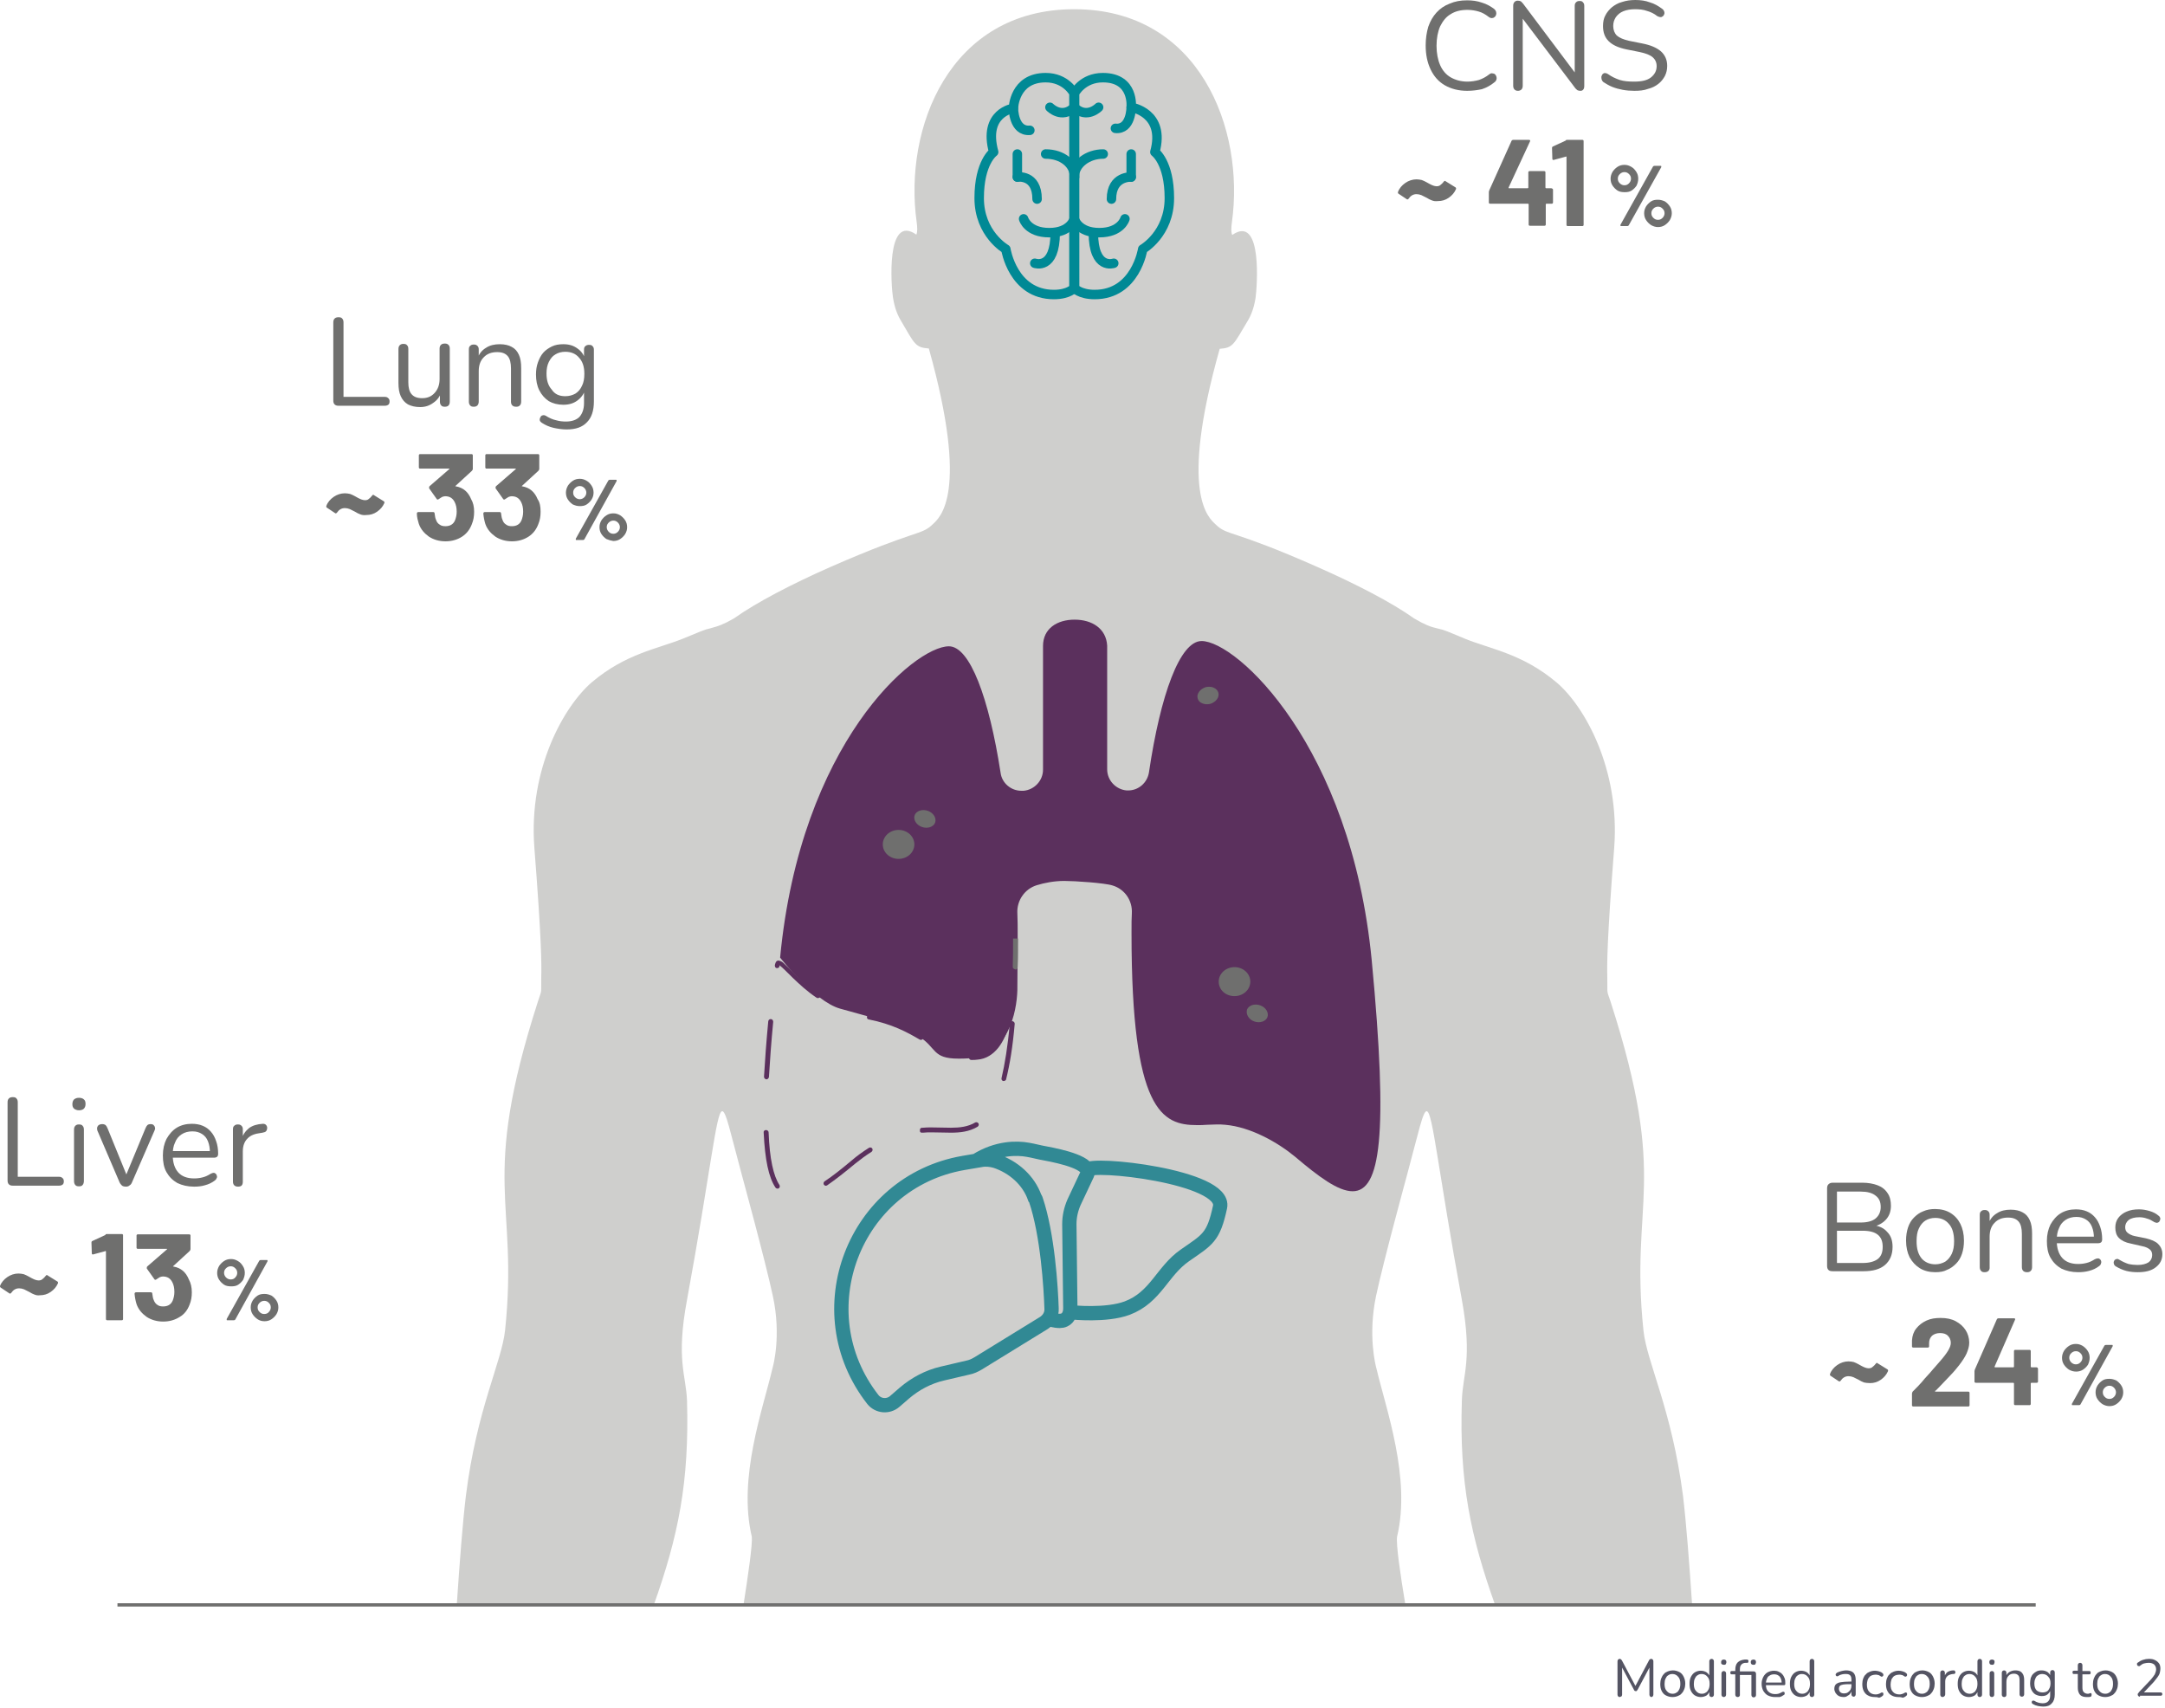 <?xml version="1.0" encoding="utf-8"?>
<!-- Generator: Adobe Illustrator 27.2.0, SVG Export Plug-In . SVG Version: 6.00 Build 0)  -->
<svg version="1.1" id="Calque_1" xmlns="http://www.w3.org/2000/svg" xmlns:xlink="http://www.w3.org/1999/xlink" x="0px" y="0px"
	 viewBox="0 0 658 519" style="enable-background:new 0 0 658 519;" xml:space="preserve">
<style type="text/css">
	.st0{fill:#CFCFCD;}
	.st1{fill:#6F6F6E;}
	.st2{fill:#5B305D;}
	.st3{fill:none;stroke:#008995;stroke-width:2.878;stroke-linecap:round;stroke-linejoin:round;}
	.st4{fill:none;stroke:#318994;stroke-width:4.348;}
	.st5{fill:#545463;}
</style>
<path class="st0" d="M499.5,404.4c-4.2-39.9,7.9-44.4-10-100c-1.3-3.9-0.9-1.8-1-7.4c-0.1-4.1-0.1-11.2,2.1-39.4
	c1.8-24-9.1-43.1-17.5-50.2c-10.3-8.7-19.9-10.1-27.6-13.2c-5.6-2.3-6.2-2.7-8.5-3.2c-2.3-0.5-4-1.2-7.1-3
	c-6.9-4.9-17.7-10.5-29.5-15.7c-26.2-11.6-27.3-9.4-30.9-12.9c-2.1-2-11.3-9.1,1.2-53.4c4.1-0.3,4.2-1.3,8.4-8.3
	c1.1-1.8,2-4,2.5-7.2c0.4-2.8,2.3-25.6-7.1-19.1c-0.4-1-0.3-2.2-0.1-3.8c4-28.5-9.9-64.8-47.9-64.8S274.6,39,278.6,67.5
	c0.2,1.6,0.3,2.9-0.1,3.8c-9.4-6.6-7.6,16.2-7.1,19.1c0.5,3.2,1.4,5.4,2.5,7.2c4.1,7,4.3,8,8.4,8.3c12.4,44.3,3.3,51.4,1.2,53.4
	c-3.6,3.5-4.6,1.4-30.9,12.9c-11.8,5.2-22.6,10.8-29.5,15.7c-3.1,1.8-4.8,2.4-7.1,3c-2.2,0.5-2.8,0.9-8.5,3.2
	c-7.7,3.1-17.3,4.5-27.6,13.2c-8.4,7.2-19.3,26.2-17.5,50.2c2.2,28.2,2.2,35.4,2.1,39.4c-0.1,5.6,0.3,3.4-1,7.4
	c-17.9,55.7-5.8,60.1-10,100c-1,9.5-8.6,23.9-11.9,50.2c-1,8.3-1.9,20.2-2.8,33.5h59.8c7.6-21.3,10.9-37.6,10.2-62.4
	c-0.3-7.8-3.4-12.4,0-30.6c7.3-39.8,8.8-56.6,10.6-57.3c1.2-0.5,2.6,6.6,6,19.1c0.1,0.4,7.3,26.7,9.5,37.1c2.6,12,0.1,21.1-0.1,21.8
	c-2.9,12.4-10.6,33.4-6.3,51.3c0.2,2.4-1,10.9-2.6,21.1h201.3c-1.7-10.2-2.9-18.7-2.6-21.1c4.3-17.9-3.4-38.9-6.3-51.3
	c-0.2-0.7-2.6-9.8-0.1-21.8c2.2-10.4,9.4-36.7,9.5-37.1c3.4-12.5,4.8-19.6,6-19.1c1.8,0.7,3.3,17.5,10.6,57.3
	c3.3,18.2,0.2,22.8,0,30.6c-0.8,24.8,2.6,41.2,10.2,62.4h59.8c-0.9-13.3-1.8-25.2-2.8-33.5C508.1,428.3,500.5,413.9,499.5,404.4z"/>
<rect x="35.7" y="487.2" class="st1" width="583" height="1"/>
<path class="st2" d="M326.6,188.3c-5.3,0-9.6,2.7-9.6,8v37.6c0,3.3-2.6,6.1-5.9,6.4l-0.2,0c-0.2,0-0.4,0-0.5,0
	c-3.1,0-5.9-2.3-6.3-5.5c-3.5-22.6-9.3-38.4-15.7-38.4c-10.5,0-45.1,29.4-51.3,94.6c0,0,10.4,13.3,18.2,15.5
	c7.7,2.2,17.7,4.5,23.9,8.4c5.6,3.5,4,6.8,12.1,6.8c1,0,2,0,3.3-0.1c11.9-0.9,14.4-14.2,14.6-20.6l0.1-15.7c0-3.9,0-5.8-0.1-7.8
	c-0.2-3.9,2.3-7.4,5.9-8.5c2.3-0.7,5.2-1.3,8.4-1.3c3.1,0,12.3,0.6,14.7,1.4c3.6,1.1,6,4.5,5.8,8.4c-0.1,1.5-0.1,3.1-0.1,6.2
	c0,54,9.3,58.2,19.9,58.2c1,0,2,0,3-0.1c1,0,2-0.1,3-0.1c0.9,0,1.7,0,2.6,0.1c7.8,0.7,16,5.4,21.2,9.7c7.2,6.1,13.1,10.5,17.5,10.5
	c8.4,0,10.9-16.6,5.8-70.2c-6.3-65.2-41.1-97-51.7-97c-6.6,0-12.5,16.3-16,39.9c-0.5,3.2-3.2,5.5-6.3,5.5c-0.2,0-0.4,0-0.5,0
	c-3.3-0.3-5.9-3.1-5.9-6.4v-37.6C336.2,191,331.9,188.3,326.6,188.3"/>
<path class="st1" d="M309.3,293.9c0.1-2.7,0.1-5.6,0.1-8.7h-0.7l-0.7,0c0,0,0,0.3,0,1c0,0.6,0,1.5,0,2.6c0,1.4,0,3.1-0.1,5
	c0,0.4,0.3,0.7,0.7,0.8C309,294.7,309.3,294.3,309.3,293.9c0.1-1.9,0.1-3.7,0.1-5.1c0-2.2-0.1-3.6-0.1-3.6l-1.4,0c0,3,0,5.9-0.1,8.6
	c0,0.4,0.3,0.7,0.7,0.7C309,294.6,309.3,294.3,309.3,293.9z"/>
<path class="st2" d="M305.5,310.4c-0.8,2.9-1.9,5.4-3.4,7.2c-1.4,1.8-3.1,2.9-5.2,3c-0.6,0-1.1,0.1-1.6,0.1h-0.1
	c-0.4,0-0.7,0.3-0.7,0.7s0.3,0.7,0.7,0.7h0.2c0.5,0,1.1,0,1.7-0.1c2.6-0.2,4.7-1.6,6.3-3.6c1.6-2,2.7-4.7,3.6-7.7
	c0.1-0.4-0.1-0.8-0.5-0.9C306,309.8,305.6,310,305.5,310.4z"/>
<path class="st2" d="M280.1,314.7c-3.9-2.4-8.6-4.9-15.8-6.3c-0.4-0.1-0.8,0.2-0.8,0.6c-0.1,0.4,0.2,0.8,0.6,0.8
	c7,1.4,11.5,3.8,15.4,6.1c0.3,0.2,0.8,0.1,1-0.2C280.5,315.4,280.4,314.9,280.1,314.7z"/>
<path class="st2" d="M249,302.3c-3.4-2.3-6-4.8-7.9-6.8c-1-1-1.8-1.8-2.5-2.4c-0.3-0.3-0.6-0.6-0.9-0.8c-0.3-0.2-0.6-0.3-1-0.4
	c-0.2,0-0.4,0-0.5,0.1c-0.3,0.1-0.4,0.4-0.5,0.6c-0.1,0.2-0.1,0.4-0.2,0.7l0,0.1c0,0.4,0.2,0.8,0.6,0.8c0.4,0,0.8-0.2,0.8-0.6l0-0.1
	l0-0.2l0-0.1l-0.2-0.1l0.1,0.2l0.1-0.1l-0.2-0.1l0.1,0.2l-0.2-0.3v0.3l0.2-0.1l-0.2-0.3v0.3v-0.1l0,0.1h0v-0.1l0,0.1
	c0,0,0.2,0.1,0.4,0.2c0.8,0.6,2.2,2,4,3.8c1.9,1.8,4.2,4,7.2,6c0.3,0.2,0.8,0.1,1-0.2C249.4,302.9,249.3,302.5,249,302.3"/>
<path class="st2" d="M233.5,310.3c-0.6,6.3-1,11.9-1.3,16.9c0,0.4,0.3,0.7,0.7,0.8c0.4,0,0.7-0.3,0.8-0.7c0.3-5,0.7-10.6,1.3-16.8
	c0-0.4-0.3-0.8-0.6-0.8C233.9,309.6,233.6,309.9,233.5,310.3z"/>
<path class="st2" d="M232.1,344.2c0.4,8.2,1.5,13.6,3.6,16.7c0.2,0.3,0.7,0.4,1,0.2c0.3-0.2,0.4-0.7,0.2-1c-1.8-2.7-3-7.9-3.3-16
	c0-0.4-0.4-0.7-0.8-0.7C232.3,343.4,232,343.8,232.1,344.2z"/>
<path class="st2" d="M251.4,360.2c2.6-1.8,5.4-4,8.4-6.5c1.5-1.2,3.2-2.5,5.1-3.7c0.3-0.2,0.4-0.7,0.2-1c-0.2-0.3-0.7-0.4-1-0.2
	c-1.9,1.2-3.7,2.5-5.2,3.8c-3,2.5-5.7,4.7-8.3,6.4c-0.3,0.2-0.4,0.7-0.2,1C250.7,360.4,251.1,360.4,251.4,360.2"/>
<path class="st2" d="M280.3,344.2l0.3,0c0.8-0.1,1.7-0.1,2.5-0.1c2,0,3.9,0.1,5.9,0.1c2.8,0,5.6-0.3,8.1-1.8c0.3-0.2,0.5-0.6,0.3-1
	c-0.2-0.3-0.6-0.5-1-0.3c-2.2,1.3-4.7,1.6-7.4,1.6c-1.9,0-3.9-0.1-5.9-0.1c-0.9,0-1.8,0-2.6,0.1l-0.3,0c-0.4,0-0.7,0.4-0.6,0.8
	C279.5,344,279.9,344.3,280.3,344.2L280.3,344.2z"/>
<path class="st2" d="M305.8,327.9c1.1-4.4,2-9.8,2.6-16.8c0-0.4-0.3-0.7-0.7-0.8c-0.4,0-0.7,0.3-0.8,0.7c-0.6,6.9-1.5,12.3-2.5,16.6
	c-0.1,0.4,0.1,0.8,0.5,0.9C305.4,328.5,305.8,328.3,305.8,327.9L305.8,327.9z"/>
<path class="st3" d="M343.8,32.6c0,0,0,6.9-4.8,6.4"/>
<path class="st3" d="M308,32.9c0,0,0,7.1,5,6.7"/>
<path class="st3" d="M333.9,32.6c0,0-3.6,3.7-7.4,0"/>
<path class="st3" d="M319.1,32.6c0,0,3.6,3.7,7.4,0"/>
<path class="st3" d="M341.9,66.5c0,0-1.2,4.2-7.8,4.2c-6.5,0-7.6-4.2-7.6-4.2"/>
<path class="st3" d="M338.5,80c0,0-6.2,2.2-6.2-9.3"/>
<path class="st3" d="M343.8,53.8c0,0-6-0.4-6,6.7"/>
<path class="st3" d="M343.8,46.8v0.9v6.1"/>
<path class="st3" d="M335.3,46.8c-4.7,0-8.8,3-8.8,7"/>
<path class="st3" d="M311.1,66.5c0,0,1.2,4.2,7.8,4.2c6.5,0,7.6-4.2,7.6-4.2"/>
<path class="st3" d="M314.5,80c0,0,6.2,2.2,6.2-9.3"/>
<path class="st3" d="M309.2,53.8c0,0,6-0.9,6,6.7"/>
<path class="st3" d="M309.2,46.8v7"/>
<path class="st3" d="M317.8,46.8c5,0,8.8,3,8.8,7"/>
<path class="st3" d="M326.5,87.5c0,0,1.6,2,6.2,2c12.5,0,14.6-13.8,14.6-13.8s8.1-4.6,8.1-15.5s-4.4-14-4.4-14
	c3.3-12-7.2-13.6-7.2-13.6s1-9-8.6-9c-6.2,0-8.6,4.7-8.6,4.7V87.5z"/>
<path class="st3" d="M326.5,87.5c0,0-1.6,2-6.2,2c-12.5,0-14.6-13.8-14.6-13.8s-8.1-4.6-8.1-15.5s4.4-14,4.4-14
	c-3.3-12,6-13.3,6-13.3s0.2-9.3,9.8-9.3c6.2,0,8.6,4.7,8.6,4.7V87.5z"/>
<path class="st1" d="M109.5,156.3c-0.5-0.2-1-0.4-1.6-0.8c-0.6-0.3-1.2-0.6-1.6-0.8c-0.5-0.2-1-0.3-1.5-0.3c-1,0-1.8,0.5-2.4,1.4
	c-0.2,0.2-0.4,0.3-0.6,0.1l-2.4-1.6c-0.2-0.1-0.3-0.3-0.2-0.6c0.4-1.1,1.2-2,2.2-2.7c1-0.7,2.2-1.1,3.4-1.1c0.6,0,1.1,0.1,1.6,0.2
	c0.5,0.2,1,0.4,1.5,0.7c0.2,0.1,0.5,0.3,0.9,0.5c0.4,0.2,0.8,0.4,1.1,0.5c0.3,0.1,0.7,0.2,1,0.2c0.5,0,0.9-0.1,1.2-0.4
	c0.3-0.2,0.7-0.6,1-1c0.2-0.3,0.4-0.3,0.6-0.1l2.9,1.8c0.2,0.1,0.3,0.3,0.2,0.6c-0.5,1.1-1.2,1.9-2.2,2.6c-1,0.7-2.1,1-3.2,1
	C110.6,156.6,110,156.5,109.5,156.3L109.5,156.3z"/>
<path class="st1" d="M144.1,155.5c0,1.4-0.2,2.6-0.7,3.8c-0.6,1.6-1.6,2.9-3,3.8c-1.4,0.9-3.1,1.4-5,1.4s-3.6-0.5-5-1.4
	c-1.4-1-2.5-2.2-3.1-3.9c-0.3-1-0.6-2-0.6-3.1c0-0.3,0.1-0.5,0.5-0.5h4.4c0.3,0,0.5,0.1,0.5,0.5c0.1,0.8,0.2,1.4,0.4,1.8
	c0.2,0.7,0.6,1.2,1.1,1.5c0.5,0.4,1.1,0.5,1.8,0.5c1.4,0,2.4-0.6,2.9-1.8c0.3-0.8,0.5-1.6,0.5-2.6c0-1.2-0.2-2.1-0.6-2.9
	c-0.6-1.2-1.5-1.8-2.9-1.8c-0.3,0-0.6,0.1-0.9,0.2c-0.3,0.2-0.7,0.4-1.1,0.7c-0.1,0.1-0.2,0.1-0.3,0.1c-0.1,0-0.3-0.1-0.3-0.2
	l-2.2-3.1c-0.1-0.1-0.1-0.2-0.1-0.3c0-0.1,0.1-0.3,0.1-0.4l6-5.2c0.1-0.1,0.1-0.1,0.1-0.1c0-0.1-0.1-0.1-0.1-0.1h-8.8
	c-0.1,0-0.2,0-0.3-0.1c-0.1-0.1-0.1-0.2-0.1-0.3v-3.6c0-0.1,0-0.2,0.1-0.3c0.1-0.1,0.2-0.1,0.3-0.1h15.6c0.1,0,0.2,0,0.3,0.1
	c0.1,0.1,0.1,0.2,0.1,0.3v4.1c0,0.2-0.1,0.4-0.3,0.6l-4.9,4.5c-0.1,0.1-0.1,0.1-0.1,0.1c0,0.1,0.1,0.1,0.2,0.1
	c2.2,0.4,3.7,1.7,4.6,3.9C143.8,152.7,144.1,154,144.1,155.5z"/>
<path class="st1" d="M164.3,155.5c0,1.4-0.2,2.6-0.7,3.8c-0.6,1.6-1.6,2.9-3,3.8c-1.4,0.9-3.1,1.4-5,1.4c-1.9,0-3.6-0.5-5-1.4
	c-1.4-1-2.5-2.2-3.1-3.9c-0.3-1-0.5-2-0.6-3.1c0-0.3,0.1-0.5,0.5-0.5h4.4c0.3,0,0.5,0.1,0.5,0.5c0.1,0.8,0.2,1.4,0.4,1.8
	c0.2,0.7,0.6,1.2,1.1,1.5c0.5,0.4,1.1,0.5,1.8,0.5c1.4,0,2.4-0.6,2.9-1.8c0.3-0.8,0.5-1.6,0.5-2.6c0-1.2-0.2-2.1-0.6-2.9
	c-0.6-1.2-1.5-1.8-2.9-1.8c-0.3,0-0.6,0.1-0.9,0.2c-0.3,0.2-0.7,0.4-1.1,0.7c-0.1,0.1-0.2,0.1-0.3,0.1c-0.1,0-0.3-0.1-0.3-0.2
	l-2.2-3.1c-0.1-0.1-0.1-0.2-0.1-0.3c0-0.1,0.1-0.3,0.1-0.4l6-5.2c0.1-0.1,0.1-0.1,0.1-0.1c0-0.1-0.1-0.1-0.1-0.1h-8.8
	c-0.1,0-0.2,0-0.3-0.1c-0.1-0.1-0.1-0.2-0.1-0.3v-3.6c0-0.1,0-0.2,0.1-0.3c0.1-0.1,0.2-0.1,0.3-0.1h15.6c0.1,0,0.2,0,0.3,0.1
	c0.1,0.1,0.1,0.2,0.1,0.3v4.1c0,0.2-0.1,0.4-0.3,0.6l-4.9,4.5c-0.1,0.1-0.1,0.1-0.1,0.1c0,0.1,0.1,0.1,0.2,0.1
	c2.2,0.4,3.7,1.7,4.6,3.9C164.1,152.7,164.3,154,164.3,155.5z"/>
<path class="st1" d="M174.1,153.3c-0.6-0.4-1.1-0.9-1.5-1.5c-0.4-0.6-0.6-1.3-0.6-2.1c0-0.7,0.2-1.4,0.6-2.1
	c0.4-0.6,0.9-1.1,1.5-1.5c0.6-0.4,1.3-0.6,2.1-0.6c0.8,0,1.4,0.2,2.1,0.6s1.1,0.9,1.5,1.5c0.4,0.6,0.6,1.3,0.6,2.1s-0.2,1.4-0.6,2.1
	c-0.4,0.6-0.9,1.1-1.5,1.5c-0.6,0.4-1.3,0.5-2.1,0.5S174.8,153.6,174.1,153.3z M177.6,151.1c0.4-0.4,0.6-0.9,0.6-1.4s-0.2-1-0.6-1.4
	c-0.4-0.4-0.8-0.6-1.4-0.6c-0.5,0-1,0.2-1.4,0.6c-0.4,0.4-0.6,0.8-0.6,1.4s0.2,1,0.6,1.4c0.4,0.4,0.9,0.6,1.4,0.6
	S177.2,151.5,177.6,151.1z M175,164c0-0.1,0-0.2,0-0.3l9.9-17.7c0.1-0.1,0.2-0.2,0.4-0.2h1.9c0.1,0,0.2,0,0.2,0.1c0,0.1,0,0.2,0,0.3
	l-9.8,17.7c-0.1,0.1-0.2,0.2-0.4,0.2h-2C175.1,164.1,175,164.1,175,164z M184.3,163.8c-0.6-0.4-1.1-0.9-1.5-1.5
	c-0.4-0.6-0.6-1.3-0.6-2.1s0.2-1.4,0.6-2.1c0.4-0.6,0.9-1.1,1.5-1.5c0.6-0.4,1.3-0.6,2.1-0.6c0.8,0,1.4,0.2,2.1,0.6
	c0.6,0.4,1.1,0.9,1.5,1.5c0.4,0.6,0.6,1.3,0.6,2.1s-0.2,1.4-0.6,2.1c-0.4,0.6-0.9,1.1-1.5,1.5c-0.6,0.4-1.3,0.6-2.1,0.6
	C185.7,164.3,185,164.1,184.3,163.8z M187.8,161.6c0.4-0.4,0.6-0.9,0.6-1.4s-0.2-1-0.6-1.4c-0.4-0.4-0.8-0.6-1.4-0.6
	c-0.5,0-1,0.2-1.4,0.6c-0.4,0.4-0.6,0.8-0.6,1.4c0,0.5,0.2,1,0.6,1.4c0.4,0.4,0.8,0.6,1.4,0.6S187.4,162,187.8,161.6z"/>
<path class="st1" d="M10.5,393.4c-0.5-0.2-1-0.4-1.6-0.8c-0.6-0.3-1.2-0.6-1.6-0.8c-0.5-0.2-1-0.3-1.5-0.3c-1,0-1.8,0.5-2.4,1.4
	c-0.2,0.2-0.4,0.3-0.6,0.1l-2.4-1.6C0,391.2,0,391,0,390.8c0.4-1.1,1.2-2,2.2-2.7c1-0.7,2.2-1.1,3.4-1.1c0.6,0,1.1,0.1,1.6,0.2
	c0.5,0.2,1,0.4,1.5,0.7c0.2,0.1,0.5,0.3,0.9,0.5c0.4,0.2,0.8,0.4,1.1,0.5c0.3,0.1,0.7,0.2,1,0.2c0.5,0,0.9-0.1,1.2-0.4
	c0.3-0.2,0.7-0.6,1-1c0.2-0.3,0.4-0.3,0.6-0.1l2.9,1.8c0.2,0.1,0.3,0.3,0.2,0.6c-0.5,1.1-1.2,1.9-2.2,2.6s-2.1,1-3.2,1
	C11.5,393.7,11,393.6,10.5,393.4L10.5,393.4z"/>
<path class="st1" d="M32.5,375h4.5c0.1,0,0.2,0,0.3,0.1c0.1,0.1,0.1,0.2,0.1,0.3v25.4c0,0.1,0,0.2-0.1,0.3c-0.1,0.1-0.2,0.1-0.3,0.1
	h-4.4c-0.1,0-0.2,0-0.3-0.1c-0.1-0.1-0.1-0.2-0.1-0.3v-20.5c0-0.1,0-0.1-0.1-0.1c-0.1-0.1-0.1-0.1-0.1,0l-3.7,1l-0.1,0
	c-0.2,0-0.3-0.1-0.3-0.4l-0.1-3.2c0-0.3,0.1-0.4,0.3-0.5l3.9-1.8C32.1,375,32.3,375,32.5,375L32.5,375z"/>
<path class="st1" d="M58.3,392.7c0,1.4-0.2,2.6-0.7,3.8c-0.6,1.6-1.6,2.9-3,3.7c-1.4,0.9-3.1,1.4-5,1.4c-1.9,0-3.6-0.5-5-1.4
	c-1.4-1-2.5-2.2-3.1-3.9c-0.3-1-0.5-2-0.6-3.1c0-0.3,0.1-0.5,0.5-0.5h4.4c0.3,0,0.5,0.1,0.5,0.5c0.1,0.8,0.2,1.4,0.4,1.8
	c0.2,0.6,0.6,1.2,1.1,1.5c0.5,0.4,1.1,0.5,1.8,0.5c1.4,0,2.4-0.6,2.9-1.8c0.3-0.8,0.5-1.6,0.5-2.6c0-1.2-0.2-2.1-0.6-2.9
	c-0.6-1.2-1.5-1.8-2.9-1.8c-0.3,0-0.6,0.1-0.9,0.2c-0.3,0.2-0.7,0.4-1.1,0.7c-0.1,0.1-0.2,0.1-0.3,0.1c-0.1,0-0.3-0.1-0.3-0.2
	l-2.2-3.1c-0.1-0.1-0.1-0.2-0.1-0.3c0-0.1,0.1-0.3,0.1-0.4l6-5.2c0.1-0.1,0.1-0.1,0.1-0.1c0-0.1-0.1-0.1-0.1-0.1h-8.8
	c-0.1,0-0.2,0-0.3-0.1c-0.1-0.1-0.1-0.2-0.1-0.3v-3.6c0-0.1,0-0.2,0.1-0.3c0.1-0.1,0.2-0.1,0.3-0.1h15.6c0.1,0,0.2,0,0.3,0.1
	c0.1,0.1,0.1,0.2,0.1,0.3v4.1c0,0.2-0.1,0.4-0.3,0.6l-4.9,4.5c-0.1,0.1-0.1,0.1-0.1,0.1c0,0.1,0.1,0.1,0.2,0.1
	c2.2,0.4,3.7,1.7,4.6,3.9C58,389.9,58.3,391.2,58.3,392.7L58.3,392.7z"/>
<path class="st1" d="M68.1,390.4c-0.6-0.4-1.1-0.9-1.5-1.5c-0.4-0.6-0.6-1.3-0.6-2.1c0-0.7,0.2-1.4,0.6-2.1c0.4-0.6,0.9-1.1,1.5-1.5
	c0.6-0.4,1.3-0.6,2.1-0.6c0.8,0,1.4,0.2,2.1,0.6s1.1,0.9,1.5,1.5c0.4,0.6,0.6,1.3,0.6,2.1s-0.2,1.4-0.5,2.1
	c-0.4,0.6-0.9,1.1-1.5,1.5c-0.6,0.4-1.3,0.5-2.1,0.5S68.7,390.8,68.1,390.4z M71.5,388.2c0.4-0.4,0.6-0.9,0.6-1.4
	c0-0.6-0.2-1-0.6-1.4s-0.8-0.6-1.4-0.6c-0.5,0-1,0.2-1.4,0.6c-0.4,0.4-0.6,0.8-0.6,1.4c0,0.5,0.2,1,0.6,1.4c0.4,0.4,0.9,0.6,1.4,0.6
	C70.7,388.8,71.2,388.6,71.5,388.2z M68.9,401.1c0-0.1,0-0.2,0-0.3l9.9-17.7c0.1-0.1,0.2-0.2,0.4-0.2h1.9c0.1,0,0.2,0,0.2,0.1
	c0,0.1,0,0.2,0,0.3L71.5,401c-0.1,0.1-0.2,0.2-0.4,0.2h-2C69,401.2,68.9,401.2,68.9,401.1z M78.3,400.9c-0.6-0.4-1.1-0.9-1.5-1.5
	s-0.6-1.3-0.6-2.1s0.2-1.4,0.6-2.1c0.4-0.6,0.9-1.1,1.5-1.5c0.6-0.4,1.3-0.5,2.1-0.5c0.8,0,1.4,0.2,2.1,0.5c0.6,0.4,1.1,0.9,1.5,1.5
	c0.4,0.6,0.6,1.3,0.6,2.1s-0.2,1.4-0.6,2.1c-0.4,0.6-0.9,1.1-1.5,1.5c-0.6,0.4-1.3,0.6-2.1,0.6C79.6,401.5,78.9,401.3,78.3,400.9z
	 M81.7,398.7c0.4-0.4,0.6-0.9,0.6-1.4c0-0.6-0.2-1-0.6-1.4c-0.4-0.4-0.8-0.6-1.4-0.6c-0.5,0-1,0.2-1.4,0.6c-0.4,0.4-0.6,0.8-0.6,1.4
	c0,0.6,0.2,1,0.6,1.4c0.4,0.4,0.8,0.6,1.4,0.6C80.9,399.3,81.4,399.1,81.7,398.7z"/>
<path class="st1" d="M435.2,60.9c-0.5-0.2-1-0.4-1.6-0.8c-0.6-0.3-1.2-0.6-1.6-0.8c-0.5-0.2-1-0.3-1.5-0.3c-1,0-1.8,0.5-2.4,1.4
	c-0.2,0.2-0.4,0.3-0.6,0.1l-2.4-1.6c-0.2-0.1-0.3-0.3-0.2-0.6c0.4-1.1,1.2-2,2.2-2.7s2.2-1.1,3.4-1.1c0.6,0,1.1,0.1,1.6,0.2
	c0.5,0.2,1,0.4,1.5,0.7c0.2,0.1,0.5,0.3,0.9,0.5c0.4,0.2,0.8,0.4,1.1,0.5c0.3,0.1,0.7,0.2,1,0.2c0.5,0,0.9-0.1,1.2-0.4
	c0.3-0.2,0.7-0.6,1-1c0.2-0.3,0.4-0.3,0.6-0.1l2.9,1.8c0.2,0.1,0.3,0.3,0.2,0.6c-0.5,1.1-1.2,1.9-2.2,2.6c-1,0.7-2.1,1-3.2,1
	C436.2,61.2,435.7,61.1,435.2,60.9L435.2,60.9z"/>
<path class="st1" d="M471.9,57.4c0.1,0.1,0.1,0.2,0.1,0.3v3.8c0,0.1,0,0.2-0.1,0.3c-0.1,0.1-0.2,0.1-0.3,0.1h-1.6
	c-0.1,0-0.2,0.1-0.2,0.2v6.1c0,0.1,0,0.2-0.1,0.3c-0.1,0.1-0.2,0.1-0.3,0.1h-4.4c-0.1,0-0.2,0-0.3-0.1c-0.1-0.1-0.1-0.2-0.1-0.3
	v-6.1c0-0.1-0.1-0.2-0.2-0.2h-11.5c-0.1,0-0.2,0-0.3-0.1c-0.1-0.1-0.1-0.2-0.1-0.3v-3c0-0.1,0-0.3,0.1-0.6l6.8-15.1
	c0.1-0.2,0.3-0.3,0.5-0.3h4.7c0.2,0,0.3,0,0.4,0.1c0.1,0.1,0.1,0.2,0,0.4L458.5,57c0,0.1,0,0.1,0,0.1c0,0.1,0.1,0.1,0.1,0.1h5.7
	c0.1,0,0.2-0.1,0.2-0.2v-4.6c0-0.1,0-0.2,0.1-0.3c0.1-0.1,0.2-0.1,0.3-0.1h4.4c0.1,0,0.2,0,0.3,0.1c0.1,0.1,0.1,0.2,0.1,0.3v4.6
	c0,0.1,0.1,0.2,0.2,0.2h1.6C471.7,57.3,471.8,57.3,471.9,57.4L471.9,57.4z"/>
<path class="st1" d="M476.4,42.5h4.5c0.1,0,0.2,0,0.3,0.1c0.1,0.1,0.1,0.2,0.1,0.3v25.4c0,0.1,0,0.2-0.1,0.3
	c-0.1,0.1-0.2,0.1-0.3,0.1h-4.4c-0.1,0-0.2,0-0.3-0.1c-0.1-0.1-0.1-0.2-0.1-0.3V47.7c0-0.1,0-0.1-0.1-0.1c-0.1-0.1-0.1-0.1-0.1,0
	l-3.7,1l-0.1,0c-0.2,0-0.3-0.1-0.3-0.4l-0.1-3.2c0-0.3,0.1-0.4,0.3-0.5l3.9-1.8C475.9,42.5,476.1,42.5,476.4,42.5L476.4,42.5z"/>
<path class="st1" d="M491.6,57.9c-0.6-0.4-1.1-0.9-1.5-1.5c-0.4-0.6-0.6-1.3-0.6-2.1c0-0.7,0.2-1.4,0.6-2.1c0.4-0.6,0.9-1.1,1.5-1.5
	c0.6-0.4,1.3-0.6,2.1-0.6s1.4,0.2,2.1,0.6s1.1,0.9,1.5,1.5c0.4,0.6,0.6,1.3,0.6,2.1c0,0.8-0.2,1.4-0.5,2.1c-0.4,0.6-0.9,1.1-1.5,1.5
	c-0.6,0.4-1.3,0.5-2.1,0.5S492.2,58.3,491.6,57.9z M495.1,55.7c0.4-0.4,0.6-0.9,0.6-1.4c0-0.6-0.2-1-0.6-1.4s-0.8-0.6-1.4-0.6
	c-0.5,0-1,0.2-1.4,0.6c-0.4,0.4-0.6,0.8-0.6,1.4s0.2,1,0.6,1.4c0.4,0.4,0.9,0.6,1.4,0.6C494.3,56.3,494.7,56.1,495.1,55.7z
	 M492.5,68.6c0-0.1,0-0.2,0-0.3l9.9-17.7c0.1-0.1,0.2-0.2,0.4-0.2h1.9c0.1,0,0.2,0,0.2,0.1c0,0.1,0,0.2,0,0.3L495,68.5
	c-0.1,0.1-0.2,0.2-0.4,0.2h-2C492.6,68.7,492.5,68.7,492.5,68.6z M501.8,68.4c-0.6-0.4-1.1-0.9-1.5-1.5c-0.4-0.6-0.6-1.3-0.6-2.1
	c0-0.8,0.2-1.4,0.6-2.1c0.4-0.6,0.9-1.1,1.5-1.5c0.6-0.4,1.3-0.5,2.1-0.5c0.8,0,1.4,0.2,2.1,0.5c0.6,0.4,1.1,0.9,1.5,1.5
	s0.6,1.3,0.6,2.1c0,0.7-0.2,1.4-0.6,2.1c-0.4,0.6-0.9,1.1-1.5,1.5s-1.3,0.6-2.1,0.6C503.2,69,502.5,68.8,501.8,68.4z M505.3,66.2
	c0.4-0.4,0.6-0.9,0.6-1.4c0-0.6-0.2-1-0.6-1.4c-0.4-0.4-0.8-0.6-1.4-0.6c-0.5,0-1,0.2-1.4,0.6c-0.4,0.4-0.6,0.8-0.6,1.4
	c0,0.6,0.2,1,0.6,1.4c0.4,0.4,0.8,0.6,1.4,0.6C504.5,66.8,504.9,66.6,505.3,66.2z"/>
<path class="st1" d="M566.5,420.1c-0.5-0.2-1-0.4-1.6-0.8c-0.6-0.3-1.2-0.6-1.6-0.8c-0.5-0.2-1-0.3-1.5-0.3c-1,0-1.8,0.5-2.4,1.4
	c-0.2,0.2-0.4,0.3-0.6,0.1l-2.4-1.6c-0.2-0.1-0.3-0.3-0.2-0.6c0.4-1.1,1.2-2,2.2-2.7c1-0.7,2.2-1.1,3.4-1.1c0.6,0,1.1,0.1,1.6,0.2
	c0.5,0.2,1,0.4,1.5,0.7c0.2,0.1,0.5,0.3,0.9,0.5c0.4,0.2,0.8,0.4,1.1,0.5c0.3,0.1,0.7,0.2,1,0.2c0.5,0,0.9-0.1,1.2-0.4
	c0.3-0.2,0.7-0.6,1-1c0.2-0.3,0.4-0.3,0.6-0.1l2.9,1.8c0.2,0.1,0.3,0.3,0.2,0.6c-0.5,1.1-1.2,1.9-2.2,2.6c-1,0.7-2.1,1-3.2,1
	C567.5,420.3,567,420.2,566.5,420.1L566.5,420.1z"/>
<path class="st1" d="M628.8,416.2c-0.6-0.4-1.1-0.9-1.5-1.5c-0.4-0.6-0.6-1.3-0.6-2.1c0-0.7,0.2-1.4,0.6-2.1
	c0.4-0.6,0.9-1.1,1.5-1.5c0.6-0.4,1.3-0.6,2.1-0.6s1.4,0.2,2.1,0.6c0.6,0.4,1.1,0.9,1.5,1.5c0.4,0.6,0.6,1.3,0.6,2.1
	s-0.2,1.4-0.5,2.1c-0.4,0.6-0.9,1.1-1.5,1.5c-0.6,0.4-1.3,0.6-2.1,0.6S629.5,416.6,628.8,416.2z M632.3,414c0.4-0.4,0.6-0.9,0.6-1.4
	c0-0.6-0.2-1-0.6-1.4c-0.4-0.4-0.8-0.6-1.4-0.6c-0.5,0-1,0.2-1.4,0.6c-0.4,0.4-0.6,0.8-0.6,1.4c0,0.5,0.2,1,0.6,1.4
	c0.4,0.4,0.9,0.6,1.4,0.6C631.5,414.6,631.9,414.4,632.3,414z M629.7,426.9c0-0.1,0-0.2,0-0.3l9.9-17.7c0.1-0.1,0.2-0.2,0.4-0.2h1.9
	c0.1,0,0.2,0,0.2,0.1c0,0.1,0,0.2,0,0.3l-9.8,17.7c-0.1,0.1-0.2,0.2-0.4,0.2h-2C629.8,427,629.7,427,629.7,426.9z M639,426.7
	c-0.6-0.4-1.1-0.9-1.5-1.5c-0.4-0.6-0.6-1.3-0.6-2.1s0.2-1.4,0.6-2.1c0.4-0.6,0.9-1.1,1.5-1.5c0.6-0.4,1.3-0.5,2.1-0.5
	c0.8,0,1.4,0.2,2.1,0.5c0.6,0.4,1.1,0.9,1.5,1.5c0.4,0.6,0.6,1.3,0.6,2.1s-0.2,1.4-0.6,2.1c-0.4,0.6-0.9,1.1-1.5,1.5
	c-0.6,0.4-1.3,0.6-2.1,0.6C640.4,427.3,639.7,427.1,639,426.7z M642.5,424.5c0.4-0.4,0.6-0.9,0.6-1.4s-0.2-1-0.6-1.4
	c-0.4-0.4-0.8-0.6-1.4-0.6c-0.5,0-1,0.2-1.4,0.6c-0.4,0.4-0.6,0.8-0.6,1.4s0.2,1,0.6,1.4c0.4,0.4,0.8,0.6,1.4,0.6
	C641.7,425.1,642.1,424.9,642.5,424.5z"/>
<path class="st1" d="M619.3,415.7c0.1,0.1,0.1,0.2,0.1,0.3v3.8c0,0.1,0,0.2-0.1,0.3c-0.1,0.1-0.2,0.1-0.3,0.1h-1.6
	c-0.1,0-0.2,0.1-0.2,0.2v6.2c0,0.1,0,0.2-0.1,0.3c-0.1,0.1-0.2,0.1-0.3,0.1h-4.3c-0.1,0-0.2,0-0.3-0.1c-0.1-0.1-0.1-0.2-0.1-0.3
	v-6.2c0-0.1-0.1-0.2-0.2-0.2h-11.4c-0.1,0-0.2,0-0.3-0.1s-0.1-0.2-0.1-0.3v-3c0-0.1,0-0.3,0.1-0.6l6.7-15.3c0.1-0.2,0.3-0.3,0.5-0.3
	h4.6c0.2,0,0.3,0,0.4,0.1c0.1,0.1,0.1,0.2,0,0.4l-6.2,14.2c0,0,0,0.1,0,0.1c0,0,0.1,0.1,0.1,0.1h5.6c0.1,0,0.2-0.1,0.2-0.2v-4.7
	c0-0.1,0-0.2,0.1-0.3c0.1-0.1,0.2-0.1,0.3-0.1h4.3c0.1,0,0.2,0,0.3,0.1c0.1,0.1,0.1,0.2,0.1,0.3v4.7c0,0.1,0.1,0.2,0.2,0.2h1.6
	C619.2,415.6,619.3,415.6,619.3,415.7L619.3,415.7z"/>
<path class="st1" d="M588.1,422.8c0,0,0.1,0.1,0.1,0.1h10c0.1,0,0.2,0,0.3,0.1c0.1,0.1,0.1,0.2,0.1,0.3v3.7c0,0.1,0,0.2-0.1,0.3
	c-0.1,0.1-0.2,0.1-0.3,0.1h-16.7c-0.1,0-0.2,0-0.3-0.1c-0.1-0.1-0.1-0.2-0.1-0.3v-3.5c0-0.2,0.1-0.4,0.2-0.6c1.2-1.2,2.5-2.5,3.7-4
	c1.3-1.4,2.1-2.3,2.4-2.7c0.7-0.8,1.4-1.6,2.1-2.4c2.3-2.6,3.4-4.4,3.4-5.7c0-0.9-0.3-1.6-0.9-2.2c-0.6-0.6-1.4-0.8-2.4-0.8
	s-1.8,0.3-2.4,0.8c-0.6,0.6-0.9,1.3-0.9,2.3v0.9c0,0.1,0,0.2-0.1,0.3c-0.1,0.1-0.2,0.1-0.3,0.1h-4.4c-0.1,0-0.2,0-0.3-0.1
	c-0.1-0.1-0.1-0.2-0.1-0.3v-1.8c0.1-1.4,0.5-2.6,1.3-3.6c0.8-1,1.8-1.8,3.1-2.4c1.3-0.6,2.7-0.8,4.3-0.8c1.8,0,3.3,0.3,4.6,1
	c1.3,0.7,2.3,1.6,3,2.7c0.7,1.1,1.1,2.4,1.1,3.8c0,1.1-0.3,2.1-0.8,3.3c-0.5,1.1-1.3,2.3-2.3,3.6c-0.8,1-1.6,2-2.5,2.9
	c-0.9,1-2.2,2.3-4,4.2l-0.6,0.6C588.1,422.6,588.1,422.7,588.1,422.8L588.1,422.8z"/>
<path class="st1" d="M273.1,261c2.7,0,4.8-2,4.8-4.4c0-2.4-2.1-4.4-4.8-4.4s-4.8,2-4.8,4.4C268.3,259,270.4,261,273.1,261z"/>
<path class="st1" d="M375.2,302.7c2.7,0,4.8-2,4.8-4.4c0-2.4-2.1-4.4-4.8-4.4c-2.7,0-4.8,2-4.8,4.4
	C370.4,300.8,372.5,302.7,375.2,302.7z"/>
<path class="st1" d="M381.2,310.4c1.7,0.6,3.5,0,4-1.3c0.5-1.4-0.5-3-2.2-3.6c-1.7-0.6-3.5,0-4,1.3
	C378.6,308.2,379.5,309.8,381.2,310.4z"/>
<path class="st1" d="M367.8,213.9c1.7-0.5,2.9-2,2.5-3.4c-0.4-1.4-2.1-2.1-3.8-1.7c-1.7,0.5-2.9,2-2.5,3.4
	C364.3,213.6,366.1,214.3,367.8,213.9z"/>
<path class="st1" d="M280.2,251.3c1.7,0.6,3.5,0,4-1.3c0.5-1.4-0.5-3-2.2-3.6c-1.7-0.6-3.5,0-4,1.3
	C277.5,249.1,278.5,250.7,280.2,251.3z"/>
<path class="st4" d="M319.1,400.9c0,0,1.5,0.5,3,0.5c0.5,0,1-0.1,1.4-0.3c1.3-0.6,1.8-2.1,1.8-3.5L325,372c0-2.3,0.5-4.5,1.4-6.6
	l4-8.5c1.6-3.4-7.9-5.5-12.7-6.4c-1.8-0.3-3.5-0.8-5.3-1.1c-3.3-0.6-9.3-0.7-15.7,3.3 M330.3,355.6c0.8-2.6,42.5,1.9,40.5,11.2
	c-2,9.3-3.8,9.9-10.7,14.7s-8.8,12.7-17.5,16c-6.4,2.4-16.8,1.3-16.8,1.3 M314.8,364.5c3.6,10.6,4.6,26.8,4.8,33.2
	c0.1,1.7-0.8,3.3-2.3,4.3l-20,12.3c-1,0.6-2.1,1.1-3.2,1.3l-7.7,1.8c-4.3,1-8.2,3.1-11.5,5.9l-3,2.6c-2,1.7-5,1.4-6.6-0.6
	c-20.9-26.7-5.8-66.1,27.5-71.9l5.3-0.9c1.5-0.3,3.1-0.1,4.5,0.3c5.4,1.8,10,5.8,11.9,11.2C314.7,364.2,314.8,364.4,314.8,364.5z"/>
<path class="st1" d="M3.9,360.3c-0.5,0-0.9-0.1-1.2-0.4c-0.3-0.3-0.4-0.7-0.4-1.2V335c0-0.5,0.1-0.9,0.4-1.2
	c0.3-0.3,0.7-0.4,1.2-0.4s0.9,0.1,1.1,0.4c0.3,0.3,0.4,0.7,0.4,1.2v22.6h12.5c0.5,0,0.8,0.1,1.1,0.4c0.3,0.2,0.4,0.6,0.4,1
	c0,0.4-0.1,0.8-0.4,1c-0.3,0.2-0.6,0.3-1.1,0.3H3.9z"/>
<path class="st1" d="M24,360.5c-0.5,0-0.9-0.1-1.1-0.4c-0.3-0.3-0.4-0.7-0.4-1.3v-15.5c0-0.5,0.1-0.9,0.4-1.2
	c0.3-0.3,0.6-0.4,1.1-0.4c0.5,0,0.9,0.1,1.1,0.4c0.3,0.3,0.4,0.7,0.4,1.2v15.5c0,0.5-0.1,1-0.4,1.3C24.9,360.4,24.5,360.5,24,360.5z
	 M24,337.4c-0.6,0-1.1-0.2-1.5-0.5c-0.4-0.4-0.5-0.8-0.5-1.4c0-0.6,0.2-1.1,0.5-1.4c0.4-0.3,0.8-0.5,1.5-0.5c0.7,0,1.2,0.2,1.5,0.5
	c0.4,0.3,0.5,0.8,0.5,1.4c0,0.6-0.2,1.1-0.5,1.4C25.2,337.2,24.7,337.4,24,337.4z"/>
<path class="st1" d="M38.2,360.6c-0.4,0-0.8-0.1-1.1-0.3c-0.3-0.3-0.6-0.6-0.8-1.1l-6.6-15.4c-0.2-0.4-0.2-0.7-0.2-1.1
	c0.1-0.3,0.2-0.6,0.5-0.8c0.3-0.2,0.6-0.3,1.1-0.3c0.4,0,0.7,0.1,1,0.3c0.2,0.2,0.4,0.5,0.6,1l6.2,15.2h-1l6.3-15.2
	c0.2-0.5,0.4-0.8,0.6-1c0.2-0.2,0.6-0.3,1-0.3c0.4,0,0.7,0.1,0.9,0.3c0.2,0.2,0.4,0.5,0.4,0.8c0.1,0.3,0,0.6-0.2,1l-6.7,15.4
	c-0.2,0.5-0.4,0.9-0.8,1.1C39.1,360.5,38.7,360.6,38.2,360.6z"/>
<path class="st1" d="M59,360.6c-2,0-3.6-0.4-5.1-1.1c-1.4-0.8-2.5-1.9-3.3-3.3c-0.8-1.4-1.1-3.1-1.1-5.1c0-1.9,0.4-3.6,1.1-5
	c0.8-1.4,1.8-2.6,3.1-3.4c1.3-0.8,2.9-1.2,4.6-1.2c1.2,0,2.4,0.2,3.3,0.6c1,0.4,1.8,1,2.5,1.8c0.7,0.8,1.2,1.7,1.6,2.9
	c0.4,1.1,0.6,2.4,0.6,3.8c0,0.4-0.1,0.7-0.3,0.9c-0.2,0.2-0.6,0.3-1,0.3H51.9v-2h12.5l-0.6,0.5c0-1.4-0.2-2.5-0.6-3.5
	c-0.4-1-1-1.7-1.8-2.2c-0.8-0.5-1.7-0.8-2.9-0.8c-1.3,0-2.4,0.3-3.3,0.9c-0.9,0.6-1.6,1.4-2,2.5c-0.5,1-0.7,2.3-0.7,3.6v0.2
	c0,2.3,0.6,4.1,1.7,5.3c1.1,1.2,2.7,1.8,4.8,1.8c0.9,0,1.7-0.1,2.5-0.3c0.9-0.2,1.7-0.6,2.5-1.1c0.4-0.2,0.7-0.3,0.9-0.3
	c0.3,0,0.5,0.1,0.7,0.3c0.2,0.2,0.3,0.4,0.3,0.6c0.1,0.2,0.1,0.5-0.1,0.8c-0.1,0.3-0.3,0.5-0.6,0.7c-0.8,0.6-1.8,1.1-3,1.4
	C61.2,360.5,60.1,360.6,59,360.6z"/>
<path class="st1" d="M72.4,360.6c-0.5,0-0.9-0.1-1.2-0.4c-0.3-0.3-0.4-0.7-0.4-1.2v-15.8c0-0.5,0.1-0.9,0.4-1.1
	c0.3-0.3,0.6-0.4,1.1-0.4c0.5,0,0.8,0.1,1.1,0.4c0.3,0.3,0.4,0.6,0.4,1.1v3.1h-0.4c0.4-1.5,1.2-2.6,2.3-3.5c1.1-0.8,2.5-1.2,4.2-1.3
	c0.4,0,0.7,0.1,0.9,0.3c0.2,0.2,0.4,0.5,0.4,0.9c0,0.4-0.1,0.8-0.3,1c-0.2,0.3-0.6,0.4-1.1,0.5l-0.6,0.1c-1.7,0.2-3.1,0.7-4,1.7
	c-0.9,0.9-1.4,2.2-1.4,3.9v9.2c0,0.5-0.1,0.9-0.4,1.2C73.3,360.4,72.9,360.6,72.4,360.6z"/>
<path class="st1" d="M102.9,123.3c-0.5,0-0.9-0.1-1.2-0.4c-0.3-0.3-0.4-0.7-0.4-1.2V98c0-0.5,0.1-0.9,0.4-1.2
	c0.3-0.3,0.7-0.4,1.2-0.4c0.5,0,0.9,0.1,1.1,0.4c0.3,0.3,0.4,0.7,0.4,1.2v22.6h12.5c0.5,0,0.8,0.1,1.1,0.4c0.3,0.2,0.4,0.6,0.4,1
	c0,0.4-0.1,0.8-0.4,1c-0.3,0.2-0.6,0.3-1.1,0.3H102.9z"/>
<path class="st1" d="M127.7,123.7c-1.5,0-2.7-0.3-3.7-0.8c-1-0.6-1.7-1.4-2.2-2.5c-0.5-1.1-0.7-2.4-0.7-4.1v-10.2
	c0-0.5,0.1-0.9,0.4-1.2c0.3-0.3,0.7-0.4,1.1-0.4c0.5,0,0.9,0.1,1.1,0.4c0.3,0.3,0.4,0.6,0.4,1.2v10.1c0,1.6,0.3,2.8,1,3.6
	c0.7,0.8,1.7,1.2,3.2,1.2c1.6,0,2.8-0.5,3.8-1.6c1-1.1,1.5-2.5,1.5-4.2v-9.2c0-0.5,0.1-0.9,0.4-1.2c0.3-0.3,0.7-0.4,1.2-0.4
	c0.5,0,0.8,0.1,1.1,0.4c0.3,0.3,0.4,0.6,0.4,1.2V122c0,1.1-0.5,1.6-1.5,1.6c-0.5,0-0.9-0.1-1.1-0.4c-0.3-0.3-0.4-0.7-0.4-1.2v-3.5
	l0.5,0.5c-0.5,1.5-1.3,2.6-2.5,3.4C130.5,123.3,129.2,123.7,127.7,123.7z"/>
<path class="st1" d="M144,123.6c-0.5,0-0.9-0.1-1.1-0.4c-0.3-0.3-0.4-0.7-0.4-1.2v-15.8c0-0.5,0.1-0.9,0.4-1.1
	c0.3-0.3,0.6-0.4,1.1-0.4c0.5,0,0.8,0.1,1.1,0.4c0.3,0.3,0.4,0.6,0.4,1.1v3.3l-0.4-0.5c0.5-1.5,1.4-2.6,2.6-3.3
	c1.2-0.8,2.6-1.1,4.2-1.1c1.5,0,2.7,0.3,3.6,0.8c1,0.5,1.7,1.3,2.2,2.4c0.5,1.1,0.7,2.4,0.7,4.1V122c0,0.5-0.1,0.9-0.4,1.2
	c-0.3,0.3-0.6,0.4-1.1,0.4c-0.5,0-0.9-0.1-1.2-0.4c-0.3-0.3-0.4-0.7-0.4-1.2v-10c0-1.7-0.3-3-1-3.8c-0.7-0.8-1.7-1.2-3.2-1.2
	c-1.7,0-3.1,0.5-4.1,1.6c-1,1-1.5,2.4-1.5,4.2v9.2C145.5,123,145,123.6,144,123.6z"/>
<path class="st1" d="M172.2,130.5c-1.3,0-2.7-0.2-4-0.5c-1.3-0.3-2.4-0.8-3.5-1.5c-0.3-0.2-0.5-0.4-0.6-0.6c-0.1-0.3-0.1-0.5,0-0.8
	c0.1-0.2,0.2-0.4,0.3-0.6c0.2-0.2,0.4-0.3,0.6-0.3c0.3-0.1,0.5,0,0.8,0.1c1.1,0.7,2.2,1.2,3.2,1.4c1,0.3,2,0.4,3,0.4
	c1.8,0,3.2-0.5,4.1-1.4c0.9-1,1.4-2.4,1.4-4.2v-4.3h0.4c-0.4,1.5-1.2,2.6-2.4,3.5c-1.2,0.9-2.6,1.3-4.3,1.3c-1.7,0-3.2-0.4-4.4-1.1
	c-1.2-0.8-2.2-1.9-2.9-3.3c-0.7-1.4-1-3-1-4.8c0-1.4,0.2-2.6,0.6-3.7c0.4-1.1,0.9-2.1,1.6-2.9c0.7-0.8,1.6-1.4,2.6-1.9
	c1-0.5,2.2-0.7,3.5-0.7c1.7,0,3.1,0.4,4.3,1.3c1.2,0.8,2,2,2.4,3.4l-0.4,0.5v-3.5c0-0.5,0.1-0.9,0.4-1.1c0.3-0.3,0.7-0.4,1.1-0.4
	c0.5,0,0.9,0.1,1.1,0.4c0.3,0.3,0.4,0.6,0.4,1.1V122c0,2.8-0.7,4.9-2.1,6.3C177,129.8,175,130.5,172.2,130.5z M171.8,120.4
	c1.2,0,2.2-0.3,3.1-0.8c0.9-0.6,1.5-1.3,2-2.4c0.5-1,0.7-2.2,0.7-3.6c0-2.1-0.5-3.7-1.6-4.9c-1-1.2-2.4-1.8-4.2-1.8
	c-1.2,0-2.2,0.3-3,0.8c-0.9,0.5-1.5,1.3-2,2.3c-0.5,1-0.7,2.2-0.7,3.5c0,2.1,0.5,3.7,1.6,4.9C168.6,119.8,170,120.4,171.8,120.4z"/>
<path class="st1" d="M445.9,27.6c-2.6,0-4.9-0.6-6.8-1.7c-1.9-1.1-3.3-2.7-4.3-4.8c-1-2.1-1.5-4.5-1.5-7.3c0-2.1,0.3-4,0.8-5.7
	c0.6-1.7,1.4-3.1,2.5-4.3c1.1-1.2,2.4-2.1,4-2.7c1.6-0.7,3.3-1,5.3-1c1.6,0,3.1,0.2,4.5,0.7c1.4,0.4,2.6,1.1,3.7,1.9
	c0.3,0.3,0.5,0.5,0.6,0.9c0.1,0.3,0.1,0.6,0,0.9c-0.1,0.3-0.2,0.5-0.5,0.7c-0.2,0.2-0.5,0.3-0.8,0.3c-0.3,0-0.6-0.1-1-0.4
	c-0.9-0.7-1.9-1.3-3-1.6C448.4,3.2,447.2,3,446,3c-2,0-3.7,0.4-5.1,1.3c-1.4,0.8-2.4,2.1-3.2,3.7c-0.7,1.6-1.1,3.6-1.1,5.9
	c0,2.3,0.4,4.3,1.1,5.9c0.7,1.6,1.8,2.9,3.2,3.7c1.4,0.8,3.1,1.3,5.1,1.3c1.2,0,2.4-0.2,3.5-0.5c1.1-0.4,2.1-0.9,3.1-1.7
	c0.4-0.3,0.7-0.4,1-0.3c0.3,0,0.6,0.1,0.8,0.3c0.2,0.2,0.3,0.4,0.4,0.7c0.1,0.3,0.1,0.6,0,0.9c-0.1,0.3-0.3,0.6-0.6,0.8
	c-1.1,0.9-2.3,1.6-3.8,2.1C449,27.4,447.5,27.6,445.9,27.6z"/>
<path class="st1" d="M461.4,27.6c-0.5,0-0.8-0.1-1.1-0.4c-0.3-0.3-0.4-0.7-0.4-1.2V1.8c0-0.5,0.1-0.9,0.4-1.2c0.3-0.3,0.6-0.4,1-0.4
	c0.4,0,0.7,0.1,0.9,0.2c0.2,0.1,0.4,0.4,0.7,0.7l16.6,22.1h-0.9V1.8c0-0.5,0.1-0.8,0.4-1.1c0.3-0.3,0.6-0.4,1.1-0.4
	c0.5,0,0.8,0.1,1,0.4c0.3,0.3,0.4,0.6,0.4,1.1v24.3c0,0.5-0.1,0.9-0.3,1.1c-0.2,0.3-0.5,0.4-0.9,0.4c-0.4,0-0.7-0.1-0.9-0.2
	c-0.2-0.2-0.5-0.4-0.7-0.7L461.9,4.5h0.9V26c0,0.5-0.1,0.9-0.4,1.2C462.2,27.4,461.8,27.6,461.4,27.6z"/>
<path class="st1" d="M496.7,27.6c-1.2,0-2.4-0.1-3.5-0.3c-1.1-0.2-2.2-0.5-3.2-0.9c-1-0.4-1.8-0.9-2.6-1.4c-0.3-0.2-0.5-0.5-0.6-0.8
	c-0.1-0.3-0.1-0.6-0.1-0.9c0.1-0.3,0.2-0.6,0.4-0.8c0.2-0.2,0.4-0.3,0.7-0.3c0.3,0,0.6,0.1,0.9,0.3c1.1,0.8,2.4,1.4,3.6,1.8
	c1.3,0.4,2.7,0.5,4.4,0.5c2.3,0,4-0.4,5.1-1.3c1.1-0.9,1.7-2,1.7-3.4c0-1.1-0.4-2-1.2-2.7c-0.8-0.7-2.1-1.2-4-1.6l-4-0.8
	c-2.4-0.5-4.2-1.3-5.4-2.5c-1.2-1.2-1.7-2.7-1.7-4.6c0-1.2,0.2-2.3,0.7-3.2c0.5-1,1.2-1.8,2-2.5c0.9-0.7,1.9-1.3,3.1-1.6
	c1.2-0.4,2.5-0.6,4-0.6c1.6,0,3.1,0.2,4.4,0.7c1.4,0.4,2.6,1.1,3.8,2c0.3,0.2,0.5,0.5,0.6,0.8c0.1,0.3,0.1,0.6,0,0.8
	c-0.1,0.3-0.2,0.5-0.4,0.6c-0.2,0.2-0.4,0.3-0.7,0.3c-0.3,0-0.6-0.1-1-0.3c-1-0.8-2.1-1.3-3.2-1.6c-1.1-0.4-2.3-0.5-3.6-0.5
	c-1.3,0-2.5,0.2-3.5,0.6c-1,0.4-1.7,1-2.3,1.8c-0.5,0.8-0.8,1.6-0.8,2.7c0,1.2,0.4,2.2,1.1,2.9c0.8,0.7,2,1.2,3.7,1.6l4,0.8
	c2.6,0.5,4.4,1.3,5.7,2.4c1.2,1.1,1.9,2.5,1.9,4.4c0,1.1-0.2,2.1-0.7,3.1c-0.5,0.9-1.1,1.7-2,2.4c-0.9,0.7-1.9,1.2-3.1,1.5
	C499.6,27.5,498.2,27.6,496.7,27.6z"/>
<path class="st1" d="M557,386.3c-0.6,0-1-0.1-1.3-0.4c-0.3-0.3-0.4-0.7-0.4-1.3v-23.4c0-0.6,0.1-1,0.4-1.3c0.3-0.3,0.7-0.5,1.3-0.5
	h9c1.8,0,3.4,0.3,4.7,0.8c1.3,0.5,2.3,1.3,3,2.4c0.7,1,1,2.3,1,3.8c0,1.7-0.5,3.1-1.5,4.2c-1,1.1-2.3,1.8-4,2.2v-0.5
	c1.9,0.2,3.4,0.9,4.4,2.1c1.1,1.1,1.6,2.6,1.6,4.5c0,2.4-0.8,4.2-2.3,5.5c-1.5,1.3-3.7,1.9-6.5,1.9H557z M558.3,383.8h7.8
	c2,0,3.5-0.4,4.6-1.2c1-0.8,1.5-2,1.5-3.7c0-1.7-0.5-2.9-1.5-3.7c-1-0.8-2.5-1.2-4.6-1.2h-7.8V383.8z M558.3,371.5h7.2
	c2,0,3.5-0.4,4.5-1.2c1-0.8,1.6-2,1.6-3.5c0-1.6-0.5-2.7-1.6-3.5c-1-0.8-2.5-1.2-4.5-1.2h-7.2V371.5z"/>
<path class="st1" d="M588.2,386.6c-1.8,0-3.4-0.4-4.7-1.2c-1.3-0.8-2.3-1.9-3.1-3.3c-0.7-1.4-1.1-3.1-1.1-5.1c0-1.5,0.2-2.8,0.6-4
	c0.4-1.2,1-2.2,1.8-3c0.8-0.8,1.7-1.5,2.8-1.9c1.1-0.5,2.3-0.7,3.6-0.7c1.8,0,3.4,0.4,4.7,1.2c1.3,0.8,2.3,1.9,3,3.3
	c0.7,1.4,1.1,3.1,1.1,5.1c0,1.5-0.2,2.8-0.6,4c-0.4,1.2-1,2.2-1.8,3c-0.8,0.8-1.7,1.5-2.8,1.9C590.8,386.4,589.6,386.6,588.2,386.6z
	 M588.2,384.2c1.1,0,2.1-0.3,3-0.8c0.9-0.6,1.5-1.4,2-2.4c0.5-1.1,0.7-2.3,0.7-3.8c0-2.3-0.5-4.1-1.6-5.3c-1-1.2-2.4-1.8-4.1-1.8
	c-1.2,0-2.2,0.3-3,0.8c-0.8,0.5-1.5,1.3-2,2.4c-0.5,1-0.7,2.3-0.7,3.9c0,2.3,0.5,4,1.6,5.3C585.1,383.6,586.5,384.2,588.2,384.2z"/>
<path class="st1" d="M603.2,386.6c-0.5,0-0.9-0.1-1.1-0.4c-0.3-0.3-0.4-0.7-0.4-1.2v-15.8c0-0.5,0.1-0.9,0.4-1.1
	c0.3-0.3,0.6-0.4,1.1-0.4c0.5,0,0.8,0.1,1.1,0.4c0.3,0.3,0.4,0.6,0.4,1.1v3.3l-0.4-0.5c0.5-1.5,1.4-2.6,2.6-3.3
	c1.2-0.8,2.6-1.1,4.2-1.1c1.5,0,2.7,0.3,3.6,0.8c1,0.5,1.7,1.3,2.2,2.4c0.5,1.1,0.7,2.4,0.7,4.1V385c0,0.5-0.1,0.9-0.4,1.2
	c-0.3,0.3-0.6,0.4-1.1,0.4c-0.5,0-0.9-0.1-1.2-0.4c-0.3-0.3-0.4-0.7-0.4-1.2v-10c0-1.7-0.3-3-1-3.8c-0.7-0.8-1.7-1.2-3.2-1.2
	c-1.7,0-3.1,0.5-4.1,1.6c-1,1-1.5,2.4-1.5,4.2v9.2C604.8,386,604.2,386.6,603.2,386.6z"/>
<path class="st1" d="M631.6,386.6c-2,0-3.6-0.4-5.1-1.1c-1.4-0.8-2.5-1.9-3.3-3.3c-0.8-1.4-1.1-3.1-1.1-5.1c0-1.9,0.4-3.6,1.1-5
	c0.8-1.4,1.8-2.6,3.1-3.4c1.3-0.8,2.9-1.2,4.6-1.2c1.2,0,2.4,0.2,3.3,0.6c1,0.4,1.8,1,2.5,1.8c0.7,0.8,1.2,1.7,1.6,2.9
	c0.4,1.1,0.6,2.4,0.6,3.8c0,0.4-0.1,0.7-0.3,0.9c-0.2,0.2-0.6,0.3-1,0.3h-13.2v-2H637l-0.6,0.5c0-1.4-0.2-2.5-0.6-3.5
	c-0.4-1-1-1.7-1.8-2.2c-0.8-0.5-1.7-0.8-2.9-0.8c-1.3,0-2.4,0.3-3.3,0.9c-0.9,0.6-1.6,1.4-2,2.5c-0.5,1-0.7,2.3-0.7,3.6v0.2
	c0,2.3,0.6,4.1,1.7,5.3c1.1,1.2,2.7,1.8,4.8,1.8c0.9,0,1.7-0.1,2.5-0.3c0.9-0.2,1.7-0.6,2.5-1.1c0.4-0.2,0.7-0.3,1-0.3
	c0.3,0,0.5,0.1,0.7,0.3c0.2,0.2,0.3,0.4,0.3,0.6c0.1,0.2,0,0.5-0.1,0.8c-0.1,0.3-0.3,0.5-0.6,0.7c-0.8,0.6-1.8,1.1-3,1.4
	C633.8,386.5,632.7,386.6,631.6,386.6z"/>
<path class="st1" d="M649.7,386.6c-1.1,0-2.3-0.1-3.5-0.4c-1.1-0.3-2.2-0.8-3.2-1.4c-0.3-0.2-0.4-0.4-0.5-0.6
	c-0.1-0.3-0.1-0.5-0.1-0.7c0.1-0.3,0.2-0.5,0.3-0.6c0.2-0.2,0.4-0.3,0.6-0.3c0.3-0.1,0.5,0,0.8,0.2c1,0.6,1.9,1,2.8,1.3
	c0.9,0.2,1.9,0.3,2.8,0.3c1.4,0,2.5-0.3,3.3-0.8c0.7-0.5,1.1-1.3,1.1-2.2c0-0.7-0.2-1.3-0.7-1.7c-0.5-0.4-1.2-0.8-2.3-1l-3.5-0.8
	c-1.6-0.3-2.8-0.9-3.6-1.7c-0.8-0.8-1.1-1.9-1.1-3.2c0-1.1,0.3-2.1,0.9-2.9c0.6-0.8,1.5-1.5,2.5-1.9c1.1-0.5,2.4-0.7,3.8-0.7
	c1.1,0,2.2,0.2,3.2,0.5c1,0.3,1.9,0.7,2.7,1.4c0.3,0.2,0.4,0.4,0.5,0.6c0.1,0.2,0.1,0.5,0,0.7c0,0.2-0.2,0.4-0.3,0.6
	c-0.2,0.2-0.4,0.2-0.6,0.3c-0.3,0-0.5-0.1-0.8-0.2c-0.8-0.5-1.5-0.9-2.3-1.1c-0.8-0.3-1.6-0.4-2.3-0.4c-1.4,0-2.5,0.3-3.2,0.8
	c-0.7,0.6-1.1,1.3-1.1,2.2c0,0.7,0.2,1.3,0.7,1.7s1.2,0.8,2.1,1l3.5,0.7c1.6,0.4,2.9,0.9,3.7,1.7c0.8,0.8,1.3,1.8,1.3,3.1
	c0,1.7-0.7,3-2,4C653.8,386.2,652,386.6,649.7,386.6z"/>
<path class="st5" d="M492.2,515.7c-0.2,0-0.3-0.1-0.4-0.2c-0.1-0.1-0.2-0.3-0.2-0.5v-10.2c0-0.2,0.1-0.4,0.2-0.5
	c0.1-0.1,0.3-0.2,0.4-0.2c0.2,0,0.3,0,0.4,0.1c0.1,0.1,0.2,0.2,0.3,0.3l4.4,8.3h-0.5l4.4-8.3c0.1-0.2,0.2-0.3,0.3-0.3
	c0.1-0.1,0.2-0.1,0.4-0.1c0.2,0,0.3,0.1,0.4,0.2c0.1,0.1,0.2,0.3,0.2,0.5v10.2c0,0.2-0.1,0.4-0.2,0.5c-0.1,0.1-0.2,0.2-0.4,0.2
	c-0.2,0-0.3-0.1-0.4-0.2c-0.1-0.1-0.2-0.3-0.2-0.5v-9h0.4l-4,7.5c-0.1,0.1-0.2,0.2-0.2,0.3c-0.1,0.1-0.2,0.1-0.3,0.1
	c-0.1,0-0.3,0-0.4-0.1c-0.1-0.1-0.2-0.2-0.2-0.3l-4-7.5h0.4v9c0,0.2-0.1,0.4-0.2,0.5C492.5,515.6,492.4,515.7,492.2,515.7z"/>
<path class="st5" d="M508.3,515.7c-0.8,0-1.4-0.2-2-0.5c-0.6-0.3-1-0.8-1.3-1.4c-0.3-0.6-0.4-1.3-0.4-2.1c0-0.6,0.1-1.2,0.3-1.7
	c0.2-0.5,0.4-0.9,0.8-1.3c0.3-0.4,0.7-0.6,1.2-0.8c0.5-0.2,1-0.3,1.5-0.3c0.8,0,1.4,0.2,2,0.5c0.6,0.3,1,0.8,1.3,1.4
	c0.3,0.6,0.5,1.3,0.5,2.1c0,0.6-0.1,1.2-0.3,1.7c-0.2,0.5-0.4,0.9-0.8,1.3c-0.3,0.4-0.7,0.6-1.2,0.8
	C509.4,515.6,508.9,515.7,508.3,515.7z M508.3,514.7c0.5,0,0.9-0.1,1.3-0.4c0.4-0.2,0.6-0.6,0.8-1c0.2-0.4,0.3-1,0.3-1.6
	c0-1-0.2-1.7-0.7-2.2c-0.4-0.5-1-0.8-1.7-0.8c-0.5,0-0.9,0.1-1.3,0.4c-0.4,0.2-0.6,0.6-0.8,1c-0.2,0.4-0.3,1-0.3,1.6
	c0,1,0.2,1.7,0.7,2.2C507,514.4,507.6,514.7,508.3,514.7z"/>
<path class="st5" d="M516.9,515.7c-0.7,0-1.3-0.2-1.8-0.5c-0.5-0.3-0.9-0.8-1.2-1.4c-0.3-0.6-0.4-1.3-0.4-2.1c0-0.8,0.1-1.5,0.4-2.1
	c0.3-0.6,0.7-1.1,1.2-1.4c0.5-0.3,1.1-0.5,1.8-0.5c0.7,0,1.3,0.2,1.8,0.5c0.5,0.4,0.8,0.8,1,1.4h-0.2v-4.8c0-0.2,0.1-0.4,0.2-0.5
	c0.1-0.1,0.3-0.2,0.5-0.2c0.2,0,0.4,0.1,0.5,0.2c0.1,0.1,0.2,0.3,0.2,0.5V515c0,0.2-0.1,0.4-0.2,0.5c-0.1,0.1-0.3,0.2-0.5,0.2
	c-0.2,0-0.4-0.1-0.5-0.2c-0.1-0.1-0.2-0.3-0.2-0.5v-1.5l0.2,0.2c-0.2,0.6-0.5,1.1-1,1.5C518.2,515.5,517.6,515.7,516.9,515.7z
	 M517.2,514.7c0.5,0,0.9-0.1,1.3-0.4c0.4-0.2,0.6-0.6,0.8-1c0.2-0.4,0.3-1,0.3-1.6c0-1-0.2-1.7-0.7-2.2c-0.4-0.5-1-0.8-1.7-0.8
	c-0.5,0-0.9,0.1-1.3,0.4c-0.4,0.2-0.6,0.6-0.8,1c-0.2,0.4-0.3,1-0.3,1.6c0,1,0.2,1.7,0.7,2.2C515.9,514.4,516.5,514.7,517.2,514.7z"
	/>
<path class="st5" d="M523.9,515.7c-0.2,0-0.4-0.1-0.5-0.2c-0.1-0.1-0.2-0.3-0.2-0.5v-6.5c0-0.2,0.1-0.4,0.2-0.5
	c0.1-0.1,0.3-0.2,0.5-0.2c0.2,0,0.4,0.1,0.5,0.2c0.1,0.1,0.2,0.3,0.2,0.5v6.5c0,0.2-0.1,0.4-0.2,0.5
	C524.3,515.6,524.1,515.7,523.9,515.7z M523.9,505.9c-0.3,0-0.5-0.1-0.6-0.2c-0.2-0.1-0.2-0.3-0.2-0.6c0-0.3,0.1-0.4,0.2-0.6
	c0.1-0.1,0.4-0.2,0.6-0.2c0.3,0,0.5,0.1,0.6,0.2c0.1,0.1,0.2,0.3,0.2,0.6c0,0.2-0.1,0.4-0.2,0.6
	C524.4,505.9,524.2,505.9,523.9,505.9z"/>
<path class="st5" d="M528.1,515.7c-0.2,0-0.4-0.1-0.5-0.2c-0.1-0.1-0.2-0.3-0.2-0.5v-6.2h-1c-0.2,0-0.3,0-0.4-0.1
	c-0.1-0.1-0.1-0.2-0.1-0.4s0-0.3,0.1-0.4c0.1-0.1,0.2-0.1,0.4-0.1h1.4l-0.4,0.3v-0.6c0-1,0.2-1.8,0.7-2.3c0.5-0.5,1.2-0.8,2.2-0.9
	l0.5,0c0.2,0,0.3,0,0.4,0.1c0.1,0.1,0.2,0.1,0.2,0.2c0,0.1,0,0.2,0,0.3c0,0.1-0.1,0.2-0.1,0.3c-0.1,0.1-0.1,0.1-0.2,0.1l-0.5,0
	c-0.6,0-1.1,0.2-1.4,0.6c-0.3,0.3-0.4,0.8-0.4,1.5v0.7l-0.2-0.2h4.4c0.2,0,0.4,0.1,0.5,0.2c0.1,0.1,0.2,0.3,0.2,0.5v6.5
	c0,0.2-0.1,0.4-0.2,0.5c-0.1,0.1-0.3,0.2-0.5,0.2c-0.2,0-0.4-0.1-0.5-0.2c-0.1-0.1-0.2-0.3-0.2-0.5v-6.1h-3.5v6.2
	C528.7,515.5,528.5,515.7,528.1,515.7z M532.9,505.9c-0.3,0-0.5-0.1-0.6-0.2c-0.1-0.1-0.2-0.3-0.2-0.6c0-0.3,0.1-0.4,0.2-0.6
	c0.2-0.1,0.4-0.2,0.6-0.2c0.3,0,0.5,0.1,0.6,0.2c0.1,0.1,0.2,0.3,0.2,0.6c0,0.2-0.1,0.4-0.2,0.6
	C533.4,505.9,533.2,505.9,532.9,505.9z"/>
<path class="st5" d="M539.4,515.7c-0.8,0-1.5-0.2-2.1-0.5c-0.6-0.3-1-0.8-1.4-1.4c-0.3-0.6-0.5-1.3-0.5-2.1c0-0.8,0.2-1.5,0.5-2.1
	c0.3-0.6,0.8-1.1,1.3-1.4c0.6-0.3,1.2-0.5,2-0.5c0.5,0,1,0.1,1.4,0.3c0.4,0.2,0.8,0.4,1.1,0.8c0.3,0.3,0.5,0.7,0.7,1.2
	c0.2,0.5,0.2,1,0.2,1.6c0,0.2,0,0.3-0.1,0.4c-0.1,0.1-0.2,0.1-0.4,0.1h-5.6v-0.8h5.3l-0.3,0.2c0-0.6-0.1-1.1-0.3-1.5
	c-0.2-0.4-0.4-0.7-0.8-0.9c-0.3-0.2-0.7-0.3-1.2-0.3c-0.5,0-1,0.1-1.4,0.4c-0.4,0.2-0.7,0.6-0.8,1c-0.2,0.4-0.3,0.9-0.3,1.5v0.1
	c0,1,0.2,1.7,0.7,2.2c0.5,0.5,1.2,0.8,2,0.8c0.4,0,0.7,0,1.1-0.1c0.4-0.1,0.7-0.3,1.1-0.5c0.1-0.1,0.3-0.1,0.4-0.1
	c0.1,0,0.2,0,0.3,0.1c0.1,0.1,0.1,0.1,0.1,0.3c0,0.1,0,0.2,0,0.3c0,0.1-0.1,0.2-0.3,0.3c-0.4,0.3-0.8,0.5-1.2,0.6
	C540.4,515.7,539.9,515.7,539.4,515.7z"/>
<path class="st5" d="M547.4,515.7c-0.7,0-1.3-0.2-1.8-0.5c-0.5-0.3-0.9-0.8-1.2-1.4c-0.3-0.6-0.4-1.3-0.4-2.1c0-0.8,0.1-1.5,0.4-2.1
	c0.3-0.6,0.7-1.1,1.2-1.4c0.5-0.3,1.1-0.5,1.8-0.5c0.7,0,1.3,0.2,1.8,0.5c0.5,0.4,0.8,0.8,1,1.4H550v-4.8c0-0.2,0.1-0.4,0.2-0.5
	c0.1-0.1,0.3-0.2,0.5-0.2c0.2,0,0.4,0.1,0.5,0.2c0.1,0.1,0.2,0.3,0.2,0.5V515c0,0.2-0.1,0.4-0.2,0.5c-0.1,0.1-0.3,0.2-0.5,0.2
	c-0.2,0-0.4-0.1-0.5-0.2c-0.1-0.1-0.2-0.3-0.2-0.5v-1.5l0.2,0.2c-0.2,0.6-0.5,1.1-1,1.5C548.7,515.5,548.1,515.7,547.4,515.7z
	 M547.7,514.7c0.5,0,0.9-0.1,1.3-0.4c0.4-0.2,0.6-0.6,0.8-1c0.2-0.4,0.3-1,0.3-1.6c0-1-0.2-1.7-0.7-2.2c-0.4-0.5-1-0.8-1.7-0.8
	c-0.5,0-0.9,0.1-1.3,0.4c-0.4,0.2-0.6,0.6-0.8,1c-0.2,0.4-0.3,1-0.3,1.6c0,1,0.2,1.7,0.7,2.2C546.4,514.4,547,514.7,547.7,514.7z"/>
<path class="st5" d="M560.3,515.7c-0.5,0-1-0.1-1.4-0.3c-0.4-0.2-0.7-0.5-1-0.9c-0.2-0.4-0.4-0.8-0.4-1.2c0-0.6,0.1-1,0.4-1.4
	c0.3-0.3,0.8-0.6,1.5-0.7c0.7-0.1,1.6-0.2,2.8-0.2h0.7v0.8h-0.7c-0.9,0-1.5,0-2,0.1c-0.5,0.1-0.8,0.2-1,0.4
	c-0.2,0.2-0.3,0.5-0.3,0.8c0,0.4,0.1,0.8,0.4,1.1c0.3,0.3,0.7,0.4,1.2,0.4c0.4,0,0.8-0.1,1.1-0.3c0.3-0.2,0.6-0.5,0.8-0.8
	c0.2-0.4,0.3-0.8,0.3-1.2v-1.8c0-0.7-0.1-1.1-0.4-1.4c-0.3-0.3-0.7-0.4-1.3-0.4c-0.4,0-0.7,0-1.1,0.1c-0.4,0.1-0.8,0.2-1.2,0.5
	c-0.2,0.1-0.3,0.1-0.4,0.1c-0.1,0-0.2-0.1-0.3-0.2c-0.1-0.1-0.1-0.2-0.1-0.3c0-0.1,0-0.2,0.1-0.3c0.1-0.1,0.2-0.2,0.3-0.3
	c0.5-0.2,0.9-0.4,1.4-0.5c0.5-0.1,0.9-0.2,1.3-0.2c0.7,0,1.2,0.1,1.7,0.3c0.4,0.2,0.8,0.5,1,1c0.2,0.4,0.3,1,0.3,1.7v4.3
	c0,0.2-0.1,0.4-0.2,0.5c-0.1,0.1-0.2,0.2-0.4,0.2c-0.2,0-0.4-0.1-0.5-0.2c-0.1-0.1-0.2-0.3-0.2-0.5v-1.2h0.1c-0.1,0.4-0.3,0.8-0.5,1
	c-0.2,0.3-0.5,0.5-0.9,0.7C561.2,515.6,560.8,515.7,560.3,515.7z"/>
<path class="st5" d="M569.7,515.7c-0.8,0-1.5-0.2-2-0.5c-0.6-0.3-1-0.8-1.3-1.4c-0.3-0.6-0.4-1.3-0.4-2.1c0-0.6,0.1-1.2,0.3-1.7
	c0.2-0.5,0.4-0.9,0.8-1.2c0.3-0.4,0.7-0.6,1.2-0.8c0.5-0.2,1-0.3,1.6-0.3c0.4,0,0.8,0.1,1.2,0.2c0.4,0.1,0.8,0.3,1.1,0.6
	c0.1,0.1,0.2,0.2,0.2,0.3c0,0.1,0,0.2,0,0.3c0,0.1-0.1,0.2-0.2,0.3c-0.1,0.1-0.2,0.1-0.3,0.1c-0.1,0-0.2,0-0.3-0.1
	c-0.3-0.2-0.6-0.4-0.8-0.4c-0.3-0.1-0.6-0.1-0.8-0.1c-0.4,0-0.8,0.1-1.1,0.2c-0.3,0.1-0.6,0.3-0.8,0.6c-0.2,0.2-0.4,0.5-0.5,0.9
	c-0.1,0.4-0.2,0.8-0.2,1.3c0,0.9,0.2,1.7,0.7,2.2c0.4,0.5,1.1,0.8,1.9,0.8c0.3,0,0.5,0,0.8-0.1c0.3-0.1,0.6-0.2,0.9-0.4
	c0.1-0.1,0.2-0.1,0.3-0.1c0.1,0,0.2,0.1,0.3,0.1c0.1,0.1,0.1,0.1,0.1,0.3c0,0.1,0,0.2,0,0.3c0,0.1-0.1,0.2-0.2,0.3
	c-0.3,0.3-0.7,0.5-1.1,0.6C570.5,515.7,570.1,515.7,569.7,515.7z"/>
<path class="st5" d="M576.9,515.7c-0.8,0-1.5-0.2-2-0.5c-0.6-0.3-1-0.8-1.3-1.4c-0.3-0.6-0.4-1.3-0.4-2.1c0-0.6,0.1-1.2,0.3-1.7
	c0.2-0.5,0.4-0.9,0.8-1.2c0.3-0.4,0.7-0.6,1.2-0.8c0.5-0.2,1-0.3,1.6-0.3c0.4,0,0.8,0.1,1.2,0.2c0.4,0.1,0.8,0.3,1.1,0.6
	c0.1,0.1,0.2,0.2,0.2,0.3c0,0.1,0,0.2,0,0.3c0,0.1-0.1,0.2-0.2,0.3c-0.1,0.1-0.2,0.1-0.3,0.1c-0.1,0-0.2,0-0.3-0.1
	c-0.3-0.2-0.6-0.4-0.8-0.4c-0.3-0.1-0.6-0.1-0.8-0.1c-0.4,0-0.8,0.1-1.1,0.2c-0.3,0.1-0.6,0.3-0.8,0.6c-0.2,0.2-0.4,0.5-0.5,0.9
	c-0.1,0.4-0.2,0.8-0.2,1.3c0,0.9,0.2,1.7,0.7,2.2c0.4,0.5,1.1,0.8,1.9,0.8c0.3,0,0.5,0,0.8-0.1c0.3-0.1,0.6-0.2,0.9-0.4
	c0.1-0.1,0.2-0.1,0.3-0.1c0.1,0,0.2,0.1,0.3,0.1c0.1,0.1,0.1,0.1,0.1,0.3c0,0.1,0,0.2,0,0.3c0,0.1-0.1,0.2-0.2,0.3
	c-0.3,0.3-0.7,0.5-1.1,0.6C577.7,515.7,577.3,515.7,576.9,515.7z"/>
<path class="st5" d="M584.1,515.7c-0.8,0-1.4-0.2-2-0.5c-0.6-0.3-1-0.8-1.3-1.4c-0.3-0.6-0.4-1.3-0.4-2.1c0-0.6,0.1-1.2,0.3-1.7
	c0.2-0.5,0.4-0.9,0.8-1.3c0.3-0.4,0.7-0.6,1.2-0.8c0.5-0.2,1-0.3,1.5-0.3c0.8,0,1.4,0.2,2,0.5c0.6,0.3,1,0.8,1.3,1.4
	c0.3,0.6,0.5,1.3,0.5,2.1c0,0.6-0.1,1.2-0.3,1.7c-0.2,0.5-0.4,0.9-0.8,1.3c-0.3,0.4-0.7,0.6-1.2,0.8
	C585.2,515.6,584.7,515.7,584.1,515.7z M584.1,514.7c0.5,0,0.9-0.1,1.3-0.4c0.4-0.2,0.6-0.6,0.8-1c0.2-0.4,0.3-1,0.3-1.6
	c0-1-0.2-1.7-0.7-2.2c-0.4-0.5-1-0.8-1.7-0.8c-0.5,0-0.9,0.1-1.3,0.4c-0.4,0.2-0.6,0.6-0.8,1c-0.2,0.4-0.3,1-0.3,1.6
	c0,1,0.2,1.7,0.7,2.2C582.8,514.4,583.4,514.7,584.1,514.7z"/>
<path class="st5" d="M590.4,515.7c-0.2,0-0.4-0.1-0.5-0.2c-0.1-0.1-0.2-0.3-0.2-0.5v-6.7c0-0.2,0.1-0.4,0.2-0.5
	c0.1-0.1,0.3-0.2,0.5-0.2c0.2,0,0.4,0.1,0.5,0.2c0.1,0.1,0.2,0.3,0.2,0.5v1.3h-0.2c0.2-0.6,0.5-1.1,1-1.5c0.5-0.3,1.1-0.5,1.8-0.5
	c0.2,0,0.3,0,0.4,0.1c0.1,0.1,0.1,0.2,0.2,0.4c0,0.2,0,0.3-0.1,0.4c-0.1,0.1-0.2,0.2-0.4,0.2l-0.3,0c-0.7,0.1-1.3,0.3-1.7,0.7
	c-0.4,0.4-0.6,0.9-0.6,1.6v3.9c0,0.2-0.1,0.4-0.2,0.5C590.8,515.6,590.6,515.7,590.4,515.7z"/>
<path class="st5" d="M598.4,515.7c-0.7,0-1.3-0.2-1.8-0.5c-0.5-0.3-0.9-0.8-1.2-1.4c-0.3-0.6-0.4-1.3-0.4-2.1c0-0.8,0.1-1.5,0.4-2.1
	c0.3-0.6,0.7-1.1,1.2-1.4c0.5-0.3,1.1-0.5,1.8-0.5c0.7,0,1.3,0.2,1.8,0.5c0.5,0.4,0.8,0.8,1,1.4H601v-4.8c0-0.2,0.1-0.4,0.2-0.5
	c0.1-0.1,0.3-0.2,0.5-0.2c0.2,0,0.4,0.1,0.5,0.2c0.1,0.1,0.2,0.3,0.2,0.5V515c0,0.2-0.1,0.4-0.2,0.5c-0.1,0.1-0.3,0.2-0.5,0.2
	c-0.2,0-0.4-0.1-0.5-0.2c-0.1-0.1-0.2-0.3-0.2-0.5v-1.5l0.2,0.2c-0.2,0.6-0.5,1.1-1,1.5C599.7,515.5,599.1,515.7,598.4,515.7z
	 M598.6,514.7c0.5,0,0.9-0.1,1.3-0.4c0.4-0.2,0.6-0.6,0.8-1c0.2-0.4,0.3-1,0.3-1.6c0-1-0.2-1.7-0.7-2.2c-0.4-0.5-1-0.8-1.7-0.8
	c-0.5,0-0.9,0.1-1.3,0.4c-0.4,0.2-0.6,0.6-0.8,1c-0.2,0.4-0.3,1-0.3,1.6c0,1,0.2,1.7,0.7,2.2C597.3,514.4,597.9,514.7,598.6,514.7z"
	/>
<path class="st5" d="M605.4,515.7c-0.2,0-0.4-0.1-0.5-0.2c-0.1-0.1-0.2-0.3-0.2-0.5v-6.5c0-0.2,0.1-0.4,0.2-0.5
	c0.1-0.1,0.3-0.2,0.5-0.2c0.2,0,0.4,0.1,0.5,0.2c0.1,0.1,0.2,0.3,0.2,0.5v6.5c0,0.2-0.1,0.4-0.2,0.5
	C605.8,515.6,605.6,515.7,605.4,515.7z M605.4,505.9c-0.3,0-0.5-0.1-0.6-0.2c-0.1-0.1-0.2-0.3-0.2-0.6c0-0.3,0.1-0.4,0.2-0.6
	c0.2-0.1,0.4-0.2,0.6-0.2c0.3,0,0.5,0.1,0.6,0.2c0.2,0.1,0.2,0.3,0.2,0.6c0,0.2-0.1,0.4-0.2,0.6
	C605.9,505.9,605.7,505.9,605.4,505.9z"/>
<path class="st5" d="M609.1,515.7c-0.2,0-0.4-0.1-0.5-0.2c-0.1-0.1-0.2-0.3-0.2-0.5v-6.7c0-0.2,0.1-0.4,0.2-0.5
	c0.1-0.1,0.3-0.2,0.5-0.2c0.2,0,0.4,0.1,0.5,0.2c0.1,0.1,0.2,0.3,0.2,0.5v1.4l-0.2-0.2c0.2-0.6,0.6-1.1,1.1-1.4
	c0.5-0.3,1.1-0.5,1.8-0.5c0.6,0,1.1,0.1,1.5,0.3c0.4,0.2,0.7,0.6,0.9,1c0.2,0.4,0.3,1,0.3,1.7v4.3c0,0.2-0.1,0.4-0.2,0.5
	c-0.1,0.1-0.3,0.2-0.5,0.2c-0.2,0-0.4-0.1-0.5-0.2c-0.1-0.1-0.2-0.3-0.2-0.5v-4.2c0-0.7-0.1-1.3-0.4-1.6c-0.3-0.3-0.7-0.5-1.3-0.5
	c-0.7,0-1.3,0.2-1.7,0.7c-0.4,0.4-0.6,1-0.6,1.8v3.9C609.8,515.5,609.5,515.7,609.1,515.7z"/>
<path class="st5" d="M621,518.6c-0.6,0-1.1-0.1-1.7-0.2c-0.5-0.1-1-0.3-1.5-0.6c-0.1-0.1-0.2-0.2-0.3-0.3c0-0.1,0-0.2,0-0.3
	c0-0.1,0.1-0.2,0.1-0.3c0.1-0.1,0.2-0.1,0.3-0.1c0.1,0,0.2,0,0.3,0c0.5,0.3,0.9,0.5,1.3,0.6c0.4,0.1,0.8,0.2,1.3,0.2
	c0.8,0,1.3-0.2,1.7-0.6c0.4-0.4,0.6-1,0.6-1.8v-1.8h0.2c-0.2,0.6-0.5,1.1-1,1.5c-0.5,0.4-1.1,0.5-1.8,0.5c-0.7,0-1.3-0.2-1.9-0.5
	c-0.5-0.3-0.9-0.8-1.2-1.4c-0.3-0.6-0.4-1.3-0.4-2c0-0.6,0.1-1.1,0.2-1.6c0.2-0.5,0.4-0.9,0.7-1.2c0.3-0.3,0.7-0.6,1.1-0.8
	c0.4-0.2,0.9-0.3,1.5-0.3c0.7,0,1.3,0.2,1.8,0.5c0.5,0.4,0.8,0.8,1,1.4l-0.2,0.2v-1.5c0-0.2,0.1-0.4,0.2-0.5
	c0.1-0.1,0.3-0.2,0.5-0.2c0.2,0,0.4,0.1,0.5,0.2c0.1,0.1,0.2,0.3,0.2,0.5v6.7c0,1.2-0.3,2.1-0.9,2.7
	C623,518.3,622.2,518.6,621,518.6z M620.8,514.3c0.5,0,0.9-0.1,1.3-0.3c0.4-0.2,0.6-0.6,0.8-1c0.2-0.4,0.3-0.9,0.3-1.5
	c0-0.9-0.2-1.5-0.7-2c-0.4-0.5-1-0.8-1.8-0.8c-0.5,0-0.9,0.1-1.3,0.4c-0.4,0.2-0.6,0.5-0.8,1c-0.2,0.4-0.3,0.9-0.3,1.5
	c0,0.9,0.2,1.6,0.7,2.1C619.5,514.1,620.1,514.3,620.8,514.3z"/>
<path class="st5" d="M634.2,515.7c-0.6,0-1.1-0.1-1.5-0.3c-0.4-0.2-0.7-0.5-0.9-1c-0.2-0.4-0.3-0.9-0.3-1.6v-4.1h-1.1
	c-0.2,0-0.3,0-0.4-0.1c-0.1-0.1-0.1-0.2-0.1-0.4s0-0.3,0.1-0.4c0.1-0.1,0.2-0.1,0.4-0.1h1.1V506c0-0.2,0.1-0.4,0.2-0.5
	c0.1-0.1,0.3-0.2,0.5-0.2c0.2,0,0.4,0.1,0.5,0.2c0.1,0.1,0.2,0.3,0.2,0.5v1.8h2c0.2,0,0.3,0,0.4,0.1c0.1,0.1,0.1,0.2,0.1,0.4
	s0,0.3-0.1,0.4c-0.1,0.1-0.2,0.1-0.4,0.1h-2v4c0,0.6,0.1,1.1,0.4,1.4c0.3,0.3,0.7,0.5,1.2,0.5c0.2,0,0.4,0,0.5-0.1
	c0.1,0,0.3-0.1,0.4-0.1c0.1,0,0.2,0,0.2,0.1c0.1,0.1,0.1,0.2,0.1,0.4c0,0.1,0,0.2-0.1,0.4c0,0.1-0.1,0.2-0.2,0.2
	c-0.1,0-0.3,0.1-0.5,0.1C634.5,515.7,634.3,515.7,634.2,515.7z"/>
<path class="st5" d="M639.8,515.7c-0.8,0-1.4-0.2-2-0.5c-0.6-0.3-1-0.8-1.3-1.4c-0.3-0.6-0.4-1.3-0.4-2.1c0-0.6,0.1-1.2,0.3-1.7
	c0.2-0.5,0.4-0.9,0.8-1.3c0.3-0.4,0.7-0.6,1.2-0.8c0.5-0.2,1-0.3,1.5-0.3c0.8,0,1.4,0.2,2,0.5c0.6,0.3,1,0.8,1.3,1.4
	c0.3,0.6,0.5,1.3,0.5,2.1c0,0.6-0.1,1.2-0.3,1.7c-0.2,0.5-0.4,0.9-0.8,1.3c-0.3,0.4-0.7,0.6-1.2,0.8
	C640.9,515.6,640.4,515.7,639.8,515.7z M639.8,514.7c0.5,0,0.9-0.1,1.3-0.4c0.4-0.2,0.6-0.6,0.8-1c0.2-0.4,0.3-1,0.3-1.6
	c0-1-0.2-1.7-0.7-2.2c-0.4-0.5-1-0.8-1.7-0.8c-0.5,0-0.9,0.1-1.3,0.4c-0.4,0.2-0.6,0.6-0.8,1c-0.2,0.4-0.3,1-0.3,1.6
	c0,1,0.2,1.7,0.7,2.2C638.5,514.4,639.1,514.7,639.8,514.7z"/>
<path class="st5" d="M650.4,515.6c-0.2,0-0.4-0.1-0.5-0.2c-0.1-0.1-0.2-0.3-0.2-0.5c0-0.1,0-0.2,0.1-0.3c0.1-0.1,0.2-0.2,0.3-0.4
	l3.6-3.8c0.5-0.6,0.9-1.1,1.2-1.6c0.2-0.5,0.4-1,0.4-1.5c0-0.6-0.2-1.1-0.6-1.5c-0.4-0.3-0.9-0.5-1.7-0.5c-0.5,0-0.9,0.1-1.4,0.2
	c-0.4,0.1-0.8,0.4-1.2,0.7c-0.1,0.1-0.3,0.2-0.4,0.1c-0.1,0-0.2-0.1-0.3-0.1c-0.1-0.1-0.1-0.2-0.2-0.3c0-0.1,0-0.2,0-0.4
	c0-0.1,0.1-0.2,0.3-0.3c0.4-0.3,0.9-0.6,1.5-0.8c0.6-0.2,1.2-0.3,1.8-0.3c0.8,0,1.4,0.1,1.9,0.4c0.5,0.2,0.9,0.6,1.2,1
	c0.3,0.4,0.4,1,0.4,1.6c0,0.4-0.1,0.9-0.2,1.3c-0.1,0.4-0.4,0.9-0.7,1.3c-0.3,0.4-0.7,0.9-1.1,1.4l-3.4,3.6v-0.4h5.4
	c0.2,0,0.4,0,0.4,0.1c0.1,0.1,0.2,0.2,0.2,0.4c0,0.2-0.1,0.3-0.2,0.4c-0.1,0.1-0.2,0.1-0.4,0.1H650.4z"/>
</svg>
